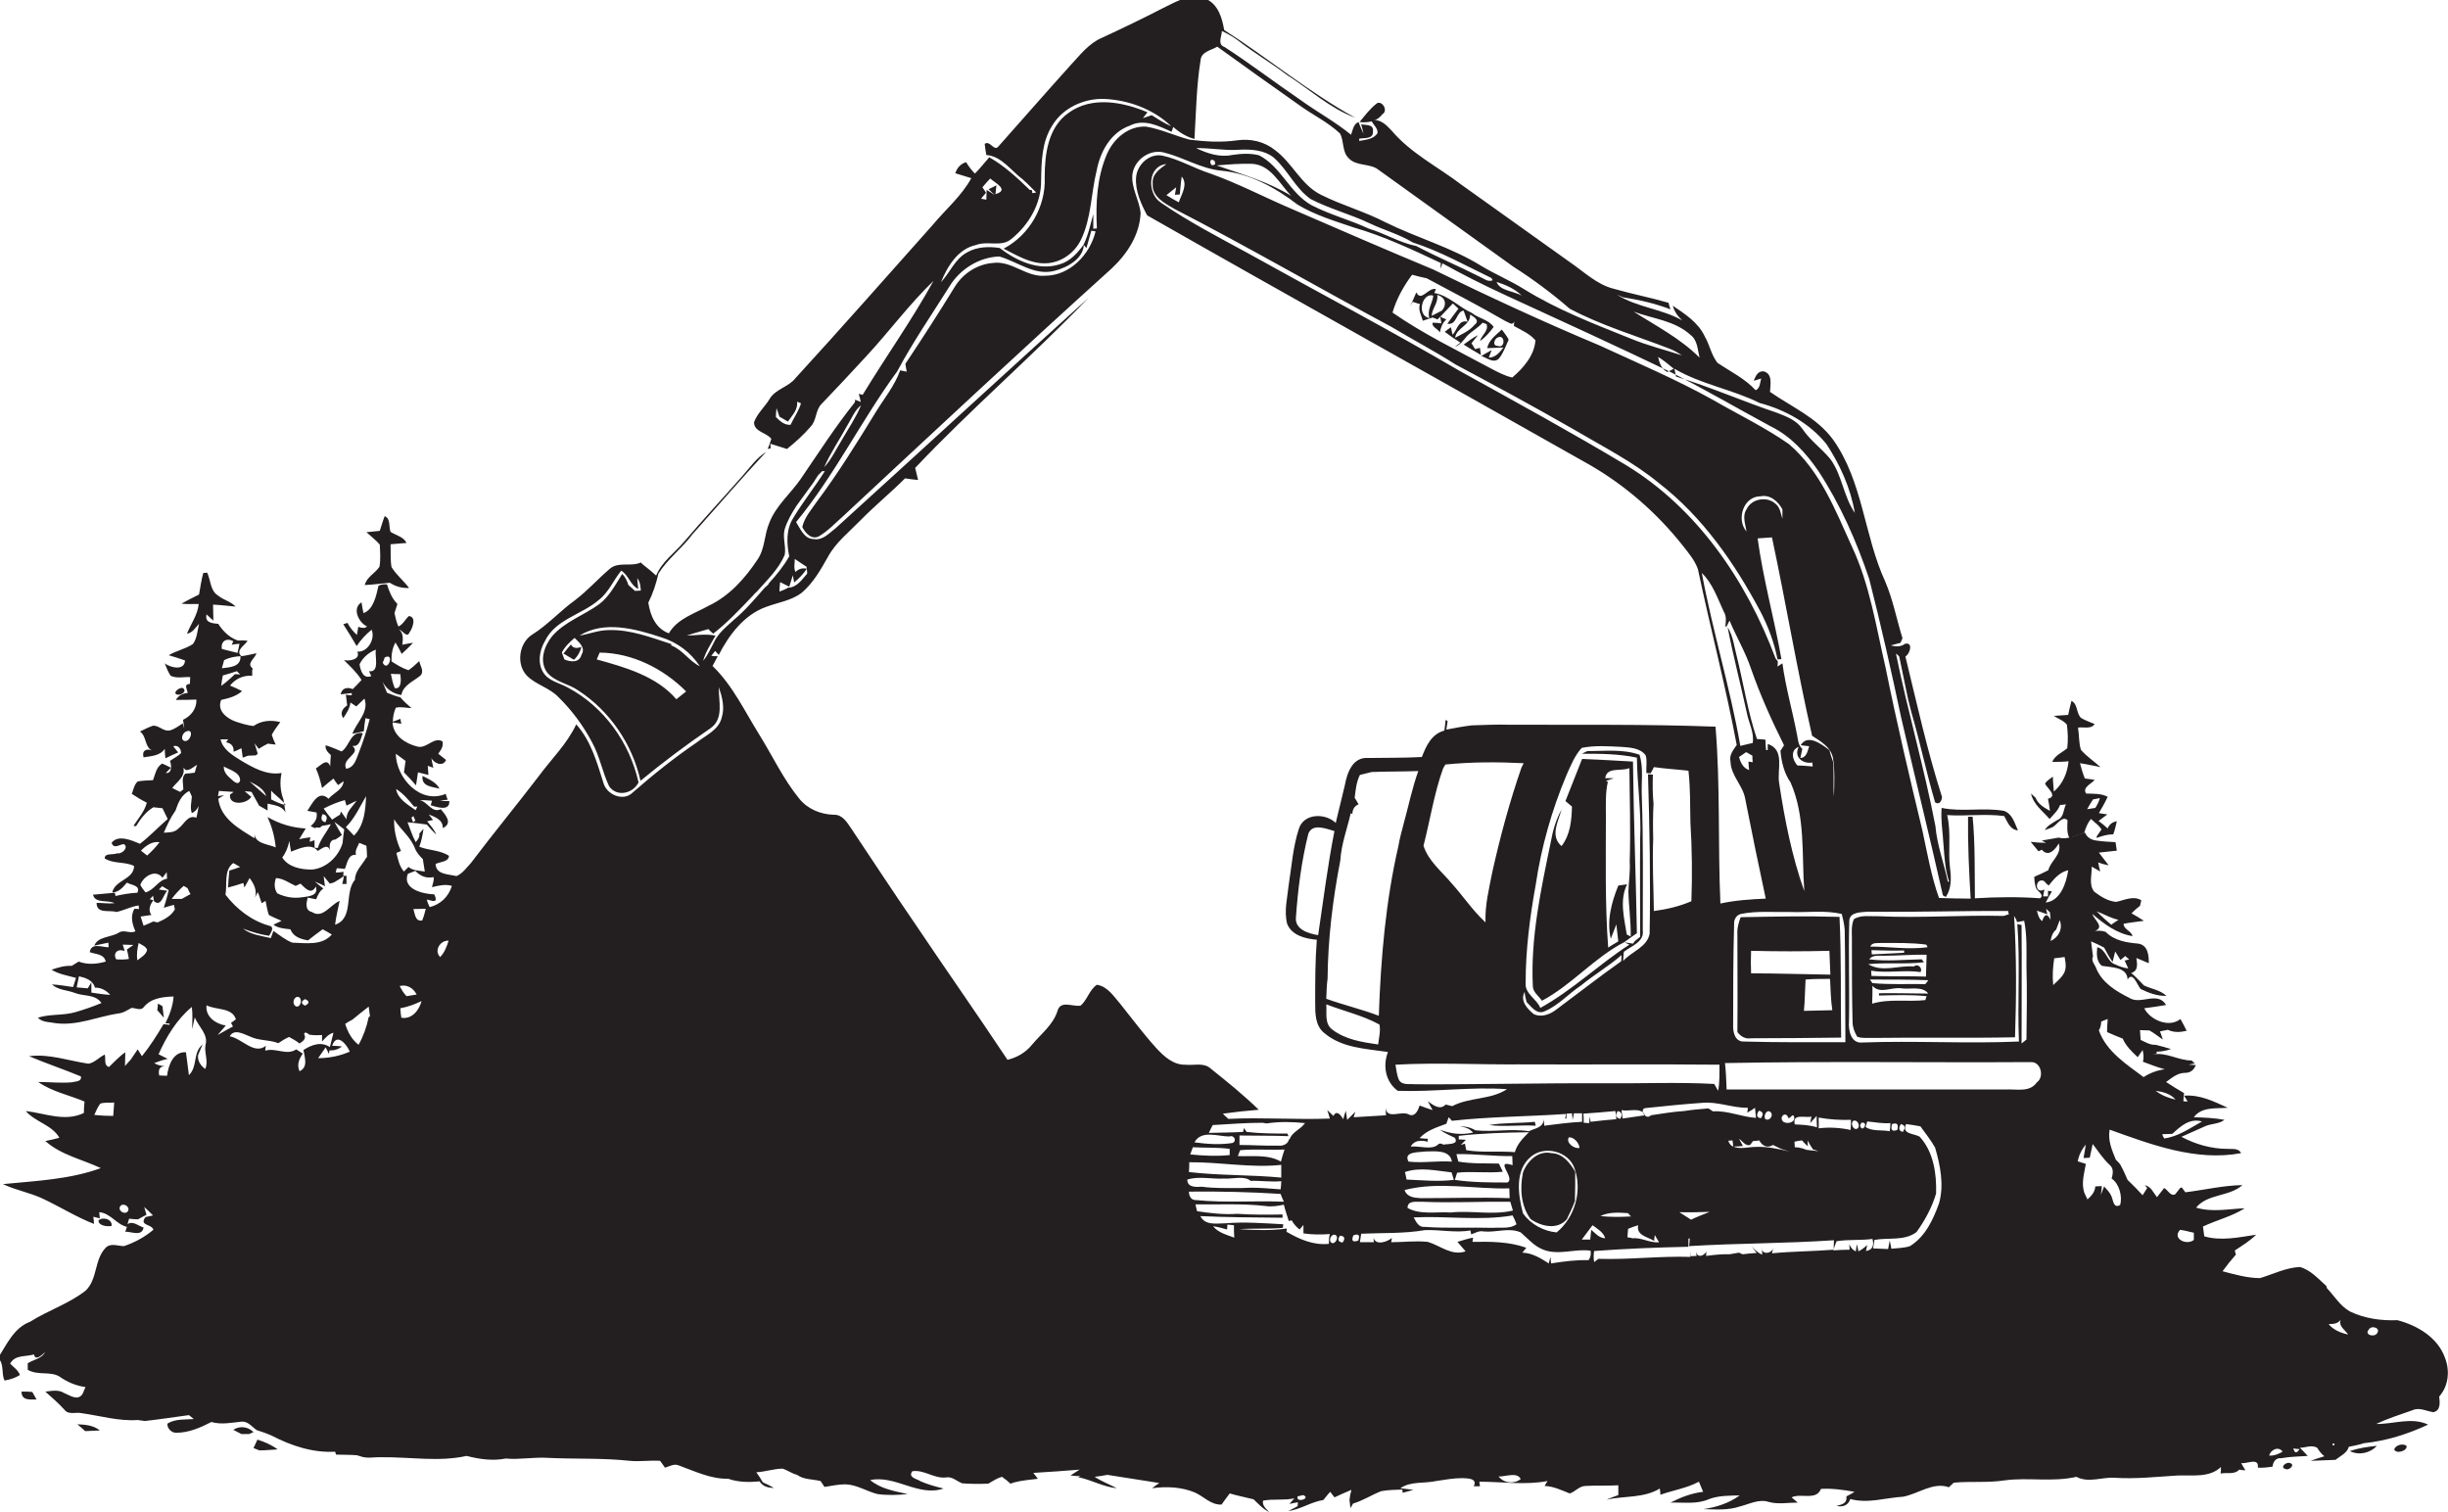 <?xml version="1.0" encoding="utf-8"?>
<!-- Generator: Adobe Illustrator 19.2.0, SVG Export Plug-In . SVG Version: 6.00 Build 0)  -->
<svg version="1.1" id="Layer_1" xmlns="http://www.w3.org/2000/svg" xmlns:xlink="http://www.w3.org/1999/xlink" x="0px" y="0px"
	 viewBox="0 0 750.3 463.4" enable-background="new 0 0 750.3 463.4" xml:space="preserve">
<g>
	<path fill="#231F20" d="M749.4,416.2c-2.2-6.3-8.5-10-14.6-11.6c-5,0.2-10.1-0.5-14.6-2.7c-3-1.7-4.7-4.7-7-7.1l-0.2-0.7
		c-2.5-2.2-4.8-4.9-8.1-5.8c-4.3,0.2-8.2,2.2-12.2,3.4c-3.9,0-7.7-1.1-11.5-2.1c1.3-1.8,2.6-3.4,4.1-5.1c-0.1-0.3-0.3-0.9-0.3-1.3
		c2.3-1.5,4.6-2.9,6.5-4.8c-5.3,0.8-10.7,2-15.9,0.5c-0.1-0.8-0.3-2.3-0.4-3c4.2-2,8.9-3.1,12.8-5.6c-5,0.2-10,1.3-14.9-0.2
		c3.5-4.3,10.2-3.3,14.2-6.9c-5.9,0.1-11.7,1.5-17.5,2.2c-0.3-0.4-0.8-1.1-1.1-1.5l-0.5,0.2c-0.4,0.5-1.1,1.4-1.5,1.9
		c-1.4,0.8-2.3-1.4-3.4-1.9c-0.7,0.9-1.5,1.9-2.2,2.8c-0.3-0.4-0.9-1.3-1.2-1.7c-0.6-1-1.4-1.7-2.5-2l0.7,0.9
		c-0.3,0.5-1.1,1.7-1.4,2.2c-1.5-1.6-3-3.2-4.6-4.7c-0.7-1.6-1.4-3.2-2.3-4.8c-0.3-0.4-1-1.1-1.3-1.4c-1.2-2.9-2.5-5.9-1.9-9.2
		c12.8,4.6,26.5,9.8,40.3,7.2c-0.8-1.6-2.7-1.2-4.1-1.3c-5,0-9.9-1.4-14.2-3.7c2.5-1.1,4.9-2.2,7.4-3.3c1.9-0.8,4.1-0.6,5.8-1.9
		c-3.1-0.6-6.3-0.7-9.4-0.8c2.4-3.3,6.9-2.6,10.4-2.9c-4.2-1.9-8.5-4.1-13.4-3.7c0.3,0.4,0.8,1.3,1.1,1.8c-0.3,0-0.9-0.1-1.3-0.1
		c0-0.6,0.1-1.9,0.2-2.5c-1.9-1.1-3.7-2.2-5.5-3.4c1.8-1.3,3.5-2.8,5.8-2.8c1.6,0,2.7-0.8,3.3-2.4c-0.5,0-1.7-0.1-2.2-0.1l1.9-0.4
		l-1-0.9c-4.2,0-7.8-2.7-12-1.8l1.3-0.3l0-0.6c1.5,0,3-0.3,4.4-0.8c-1.5-0.5-3.1-0.9-4.7-1.3c-1.7,0.1-3.1-0.8-4.6-1.5
		c0-0.8-0.2-2.3-0.2-3c0.7,0,2.2,0.1,2.9,0.1c1.4,0.8,2.7,1.8,4.1,2.8c-0.2-0.6-0.6-1.9-0.9-2.5c0.8-0.2,1.6-0.3,2.4-0.5
		c1.3,0.6,2.7,0.8,4.2,0.6l1.6-0.3c-0.6-1.2-1.2-2.4-1.9-3.6c-3.5,2.8-9.3,0.3-11.1-3.3c2.2-0.3,4.5-0.6,6.7-1
		c-2.6-4.4-7.8,0.1-11.3-2.2c-4-2-8.3-4.6-10.1-9c-0.4-1.2-1.7-2.3-1-3.7c-0.2-1.5-0.4-3.1-0.6-4.6c1.4,0.6,2.7,1.2,4,1.9
		c0.8,1.5,1.6,3,2.6,4.4c0.2-0.8,0.6-2.4,0.8-3.2c0.5,0.8,1.1,1.7,1.6,2.6c0.4-0.3,1.1-0.9,1.5-1.2c0.3,0.3,0.9,0.8,1.2,1l-1.4,0.4
		l1.1,2.4c-1.4-0.2-2.7-0.6-3.9-1.2c-2.7-0.8-2.7-4.6-5.6-5.3c-0.2,2-0.3,4.3,1.4,5.7c2.9,0.5,7.8,0.3,7.9,4.2c1.6-2.7,3,1.8,4,2.9
		c2.5,1.2,5.1,2.2,7.9,2.1c-1.9-1.8-4.6-2.1-6.9-3.2c-1.3-1.3-2.5-2.7-3.9-3.8c2.3-0.7,1.8-2.8,1.6-4.6c1.3,0.5,2.5,1.1,3.8,1.6
		c0-2.4-0.2-5.4-3.1-6c-3.6-0.3-7.5-0.9-10.1-3.6c-1.1-0.4-2.2-0.4-3.3-0.3c3.1-1.2-0.3-3.4-0.8-5.2c3.6,3.1,7.5,6,12.3,6.8
		c-0.3-1.6-2.8-2.1-2.7-3.8c2.1-0.4,4.2-0.6,6.2-0.9c-1.2-0.8-2.6-1.6-3.8-2.3c0.8-0.8,1.7-1.6,2.6-2.3c0.1-0.4,0.3-1.3,0.4-1.7
		c-2.5-1.5-5.2,0-7.7,0.5c-2.5-0.2-4.7-1.6-6.7-3.1c-1.8-2.2-0.7-5.1-0.8-7.7c0.7,0.4,2,1.1,2.6,1.5c-0.2-0.7-0.5-2.1-0.6-2.8
		c1,0.4,2.1,0.7,3.2,0.9c-1-1.3-2-2.6-3-3.9c1.8-0.2,3.7-0.4,5.5-0.6c-0.1-0.7-0.3-2-0.4-2.6c-2-0.1-3.9-0.2-5.9-0.5
		c-1.6-0.2-2.9-1-3.5-2.5c-2.6,0.7-5.2,2.4-8,1.6c-1.7,0.3-3.4,0.6-5.2,0.9l1.3,0.7c-1.6,0-3.2-0.1-4.7-0.3c0.8,1,1.6,1.9,2.4,2.9
		c0.3-0.1,0.8-0.4,1-0.5c2,2.4,4.1,0,5.2-1.9c1.1,3.3-2.5,5.3-3.2,8.2c-1.4,0.7-2.8,1.4-4.3,2c0,1.2,0.2,2.3,0.5,3.4
		c0.4,1.1,2.7,2,1.3,3.2c-6.7-0.5-13.3-0.4-20,0c-0.1-8.3,0.1-16.7-0.7-25h-1.4c-0.1,8.4,0.3,16.8,0.8,25.1c-3.2,0-6.4-0.1-9.7-0.2
		c-2.4-6.7-3.6-13.8-5.1-20.7c-4-16.6-7.9-33.2-11.3-50c-2.9-12.5-4.8-25.3-10.3-37c-5.1-11.2-9.7-23.2-19.3-31.4
		c-7.3-5.1-15.4-9-23.2-13.5c-11.3-6.3-23.3-11.4-35-16.8c-17.2-7.2-34-15-50.8-23.2c-14.4-6-28.7-12.2-43-18.4
		c-8.5-3.6-16.6-7.9-25.3-11c-5-1.6-9.6-4.4-14.7-5.5c-4.1-0.8-7.8,2.8-8.1,6.7c-0.3,4.1,1.5,8,3.4,11.6
		c45.1,25.7,90.5,50.9,135.7,76.5c10.9,6.3,20.5,14.7,28.3,24.5c1.8,2.3,3.8,4.6,4.8,7.4c3.8,18,8.5,35.8,11.9,53.9
		c-1,1.5-2.4,3.1-1.9,5.1c0.1,4.3,3.8,7.3,4.5,11.4c2,10.2,4.1,20.4,6.3,30.6c-4.6,0.2-9.3,0.5-13.9,1.5c-0.8-18,0-36.2-1.5-54.2
		c-21.2-0.8-42.5-0.5-63.7-0.6c-3.7-0.1-7.3,0.1-11,0.2c-2.6,0.3-5.2,0.8-7.8,1.3c0.1-0.9,0.3-1.7,0.4-2.6l-0.6-0.4
		c-0.1,1.1-0.3,2.2-0.4,3.3c-3.9,1-5.6,4.7-6.9,8.1c-5.5,0.3-10.9,0.2-16.4,0.3c-4.8-0.4-6.5,4.5-7.2,8.3c-0.9,3.9-1.9,7.7-2.8,11.6
		c-3.2-3.1-9.8-3-11.3,1.8c-1.8,5.5-2.2,11.4-3.1,17.1c-0.4,4-1.5,8-0.5,12c1.4,3.6,5.6,4.6,9.1,4.9c-0.5,6.4-0.5,12.8-0.5,19.3
		c0,3.3,0,7.1,2.8,9.3c5.4,4.6,12.8,4.8,19.5,5.8c-1.6,4.2-0.8,9.1,3,11.9c11.2,0.4,22.3-1.3,33.5-0.5c-5,3.3-11.5,2.4-16.8,5.2
		c-0.5-0.1-1.5-0.4-2-0.5c-1.8,1.9-3.9,0.1-5.5-1c0.4,0.7,1.1,2,1.5,2.7c-1.4-0.4-2.7-0.9-4-1.4c-0.4,1.4-1.4,3.6-3.2,2.8
		c-2.4-1.4-6.8,1.7-7.2-2.1c0,0.6,0.1,1.7,0.1,2.3c-3.3,0.2-6.6,0.4-9.9,0.6c0.1-0.4,0.4-1.3,0.5-1.7c-0.8,0.8-1.6,1.7-2.5,2.5
		c-0.1-0.7-0.3-2.1-0.4-2.8c-0.3,0.9-0.6,1.7-0.8,2.6c-0.7-1.2-2-3-3-1c-0.6-0.6-1.3-1.2-1.9-1.8c0.3,0.9,0.6,1.8,0.8,2.6
		c-10.4,0.4-20.7-0.4-31.1,0.1c-0.6-0.5-1.1-1-1.7-1.6c3.7-0.5,7.3-0.9,11-1.2c-4.6-4.5-9.7-8.6-14.7-12.6c-2.2-2-5.2-0.9-7.8-1.2
		c-3.7,0.1-6.6-2.6-8.9-5.1c-3.9-4.3-7.4-9-11-13.5c-2-2.3-3.9-5.4-7.2-5.9c-2.3,1.5-2.9,4.6-5,6.4c-2.5,0.4-6.2-1.8-7.1,1.7
		c-1.4,4.3-5.1,7-7.9,10.4c-1.9,2.3-4.5,3.8-7.4,4.5c-9.3-14-19-27.8-28.4-41.8c-6.6-9.6-13-19.4-19.5-29.1
		c-1.3-1.9-2.7-4.3-5.3-4.2c-4-0.1-8-1.7-10.6-4.9c-4.9-6-8.2-13.1-12.3-19.7c-4.5-7.2-8.1-15-14.3-21c0.4-0.8,1.2-2.3,1.6-3
		c-0.5,0-1.5,0-2-0.1c0.3-0.4,0.9-1.1,1.2-1.5c0.4,0.4,0.7,0.8,1.1,1.2c3.2-6.2,7.8-12.3,14.5-14.7c3.7-1.4,7.8-1.9,11-4.4
		c3.5-3,5.8-7.1,8-11c2.4-4.4,6.4-7.5,9.9-11.1c4.4-4.5,9.3-8.5,13.7-12.9c1.3,0.2,2.7,0.4,4,0.5c-0.3-1.2-0.6-2.4-0.9-3.7
		c17-18,35.9-34.2,53.1-52.1c-25.9,23.4-51.6,47.1-77.5,70.6c-2,1.5-3.9,3.8-6.7,3.3c-2.9,0-4.1-3.2-5.4-5.2
		c11.8-14.3,20-31.2,31-46.2c4.8-9,10.6-17.4,16-26c3.2-5.3,9.1-9,15.3-9.2c5.6,1.6,10.8,6,16.9,4.4c3.9-1,8.9-3.7,9-8.1
		c-1.9,2.6-4.2,5.2-7.4,6.1c-6.5,2.1-13.3-1.1-18.4-5c-3.3-0.5-6.9-0.4-9.9,1.3c-3.8,2-5.3,6.2-8.1,9.2c2-4.9,5.2-10.2,10.7-11.4
		c3.5-1.4,7.8,0.7,10.8-1.8c5.4-4.3,9.3-10.9,9.2-18c0.1-5.7,0.2-11.8,3.4-16.8c3.2-5.4,9.6-8.3,15.7-8.2c7.6,0.3,15.3,3.1,20.8,8.4
		c-2.1-0.9-4.1-2.2-6-3.4c-0.9,0.3-1.8,0.6-2.7,0.9c0.5-0.6,0.9-1.2,1.4-1.8c-7.6-3.2-17.1-5-24.2,0.2c-6.3,4.4-7.3,12.7-7.3,19.8
		c0.4,8.8-4.7,17.7-12.6,21.8c4,2,8.1,4.6,12.8,4.5c4.7-0.1,9-3.1,11-7.4c3.1-6.5,3-14,4.7-20.9c1.1-5.9,4.3-11.8,10.2-13.9
		c4.3-2.2,8.9,0.1,12.8,1.9c0.1-0.4,0.4-1.1,0.5-1.5c1.9,1.7,4,3,6.5,3.7c0.5-8.1,0.6-16.3,1.9-24.3c0.3-2.5,3.3-2.9,5.1-4
		c8.3,6,16.7,12,25.1,17.9c4.1,3,8.8,5.2,12.5,8.7c1.3,2.3,0.6,5.5,2.6,7.5c2.4,2.7,6.6,1.5,9.3,3.7c13.7,9.9,27.5,19.7,41.2,29.6
		c6.1,3.9,11.9,8.2,17.3,12.9c9.8,5.2,20.4,8.3,30.7,12.3c1.3,0.5,2.5,1.2,3.7,2c-5.2-1.7-10.5-3-15.6-5.1
		c-11.2-4.5-22.5-8.8-32.8-15.2c-4.2-2.6-8.7-4.5-12.9-7c-9.3-5.8-19.9-8.7-29.6-13.5c-6.4-3.3-13.3-5.2-19.7-8.4
		c-6.1-3-8.8-9.8-14.1-13.7c-3.2-2.6-7.5-3.6-11.6-3c-4.8,0.7-9.8,0.4-14.6-0.2c-4.5-1.2-8.7-3.2-13.3-4c-5.5-0.3-10.1,3.8-12.1,8.6
		c-3,7.1-3.4,15-3,22.6l-1.1,0.1c0-1.1,0-3.4,0-4.5c-0.9,3.2-1.5,6.4-3,9.4l0.9,1c0.5-1.8,1-3.5,1.5-5.3l1.3,0.2
		c-1.7,7.1-7.9,13.6-15.5,13.6c-5.8,0.5-10.3-4.8-16.1-3.9c-4.7,0.4-9,3.2-11.5,7.2c-4.9,8-10,15.9-15.2,23.7
		c0.1,0.6,0.3,1.8,0.4,2.4c-0.5-0.1-1.5-0.3-2-0.4c-1.7,4.8-5,8.7-7.6,13c-5.7,9.3-11.4,18.5-17.9,27.2c-1.7,2.5-3.8,4.8-4.5,7.8
		c0.9,1.9,3,4.1,5.2,2.8c2.7-1.6,4.8-3.9,7.1-5.9c27.4-25.5,54.7-51,82.5-76.1c4.8-4.5,8.6-10.3,8.9-17c-0.4-4.1-3-7.8-2.5-12
		c0.7-4.5,5.5-7.8,9.9-6.5c5.9,1.5,11.1,4.9,17.3,5.5c8.7,0.8,16.6,5.2,23.4,10.4c5.3,3.2,11.3,5,17.2,7c9.3,2.7,18,6.8,26.7,10.9
		c0,0.4-0.1,1.3-0.1,1.7c0.2-0.4,0.5-1.2,0.6-1.6c6.3,3.5,12.7,6.7,19.2,9.7c17,7.8,34,15.6,50.9,23.7c10.3,5.2,20.4,11.1,30.6,16.6
		c6.1,3,10.7,8.1,14.5,13.6c6.7,10.2,11.7,21.5,15.6,33.1c3.6,14.1,6.8,28.3,9.8,42.5c4.2,18.2,8.7,36.3,12.8,54.5l0.9,0.5
		c1.7-2.5,1.7-5.8,1.3-8.7c-0.7-5.4,0.4-11-0.9-16.4c5.8,0.4,11.7-0.5,17.5,0.3c1,1.8,1.7,4.1,4.2,4.4c-1-2.2-1.7-5.1-4.3-6
		c-6.3-1.1-12.8,0.4-19.1-0.9c-0.3,3.9,0.4,7.7,0.6,11.6c0.3,3.7,0.5,7.5,1.7,11H597c-1.2-5.7-3.3-11.2-3.8-17
		c-3.4-17.8-8.5-35.2-12.1-52.9c0.3,0.2,0.8,0.6,1,0.9c0.9,4.3,1.8,8.7,2.7,13c0.3,1.3,0.7,2.7,1,4c2.7,9.2,4.6,18.5,7.3,27.7
		c1.3,0.9,2.1-0.5,2.1-1.7c-4.5-14.1-7.7-28.6-11.2-43c1.5-0.9,2.4-4.5-0.1-3.9c-1.3,1-2.9,0.9-4.4,0.5c0.8-0.2,2.3-0.6,3-0.8
		c0.2-0.4,0.4-1,0.6-1.4c-1.8-5.8-2.9-11.8-5.3-17.4c-6.5-14.1-6.8-30.6-16-43.5c-4.9-6.7-12.7-10-19.3-14.6c0.1-2.2,0.9-5.6-2-6.3
		c-1.8-0.1-2.4,1.5-3,2.9c0.6-0.2,1.8-0.5,2.3-0.7c-0.4,1.3-0.3,3-1.7,3.6c-3.3-3.6-7.7-5.7-11.7-8.4c-1.9-2.4-2.4-5.5-3.9-8.1
		c-2-4.3-6.1-6.9-9.8-9.4c0.5,1.8,1.5,3.2,2.9,4.5c-6.3-3.6-14-4-20-7.9c0.5,0.2,1.3,0.6,1.8,0.8c5,0.8,9.9,1.9,14.6,3.7
		c-0.2-0.5-0.5-1.5-0.6-2c-5.5-1.6-11.2-2.7-16.8-4.3c-5.2-1.3-9.1-5.2-13.5-8.2c-11.1-7.9-22.1-15.8-33.2-23.7
		c-7.2-5.5-15.5-9.6-21.4-16.6c-1.6-1.7-3.5-3.7-6.2-3.1c0.5,1.3,2.1,2.4,1.9,3.9c-1.2,1.9-3.6,2-5.6,2.4v-0.7
		c1.7-0.3,4.4,0.2,4.2-2.3c0.3-2.2-2.3-1.8-3.6-2.1c0.3,1,0.5,1.9,0.7,2.9c-0.5-1.2-1.1-2.4-1.5-3.6c-1.6,0.6-1.8,2.5-2.3,3.9
		c-4.9-4-10.6-7.1-15.7-10.8c-7.8-5.3-15.2-11-23.1-16.1c-2.3-0.8-0.8-3.3-0.8-4.9c1.7,0.8,3.3,1.7,4.8,2.8
		c4.9,3.8,10.3,7,15.2,10.7c6.9,4.4,13.1,10.2,20.9,13.1c-14.2-7.8-26.6-18.2-40.2-26.9c-0.6-3.6-1.8-7.8-5.5-9.5
		c-4.3-1.9-8.7,0.5-12.5,2.4c-6.4,3.3-13,6.5-19.5,9.5c-4,1.7-6.7,5.3-9.6,8.4c-7.5,8.3-14.8,16.7-22.2,25c-1.3,1.4-2.5-2.1-4.1-0.9
		c0.1,0.8,0.3,2.5,0.5,3.4c4.8,0.4,7.6,4.9,11.2,7.5c0.3,0.3,0.8,0.8,1.1,1c1,1,2,2,3,3l-1.2,0.2l-0.1-0.9l-0.7-0.1
		c-3.8-3.7-7.8-7.4-12.4-10c-1.5,1.7-2.8,3.4-4.4,5c-1-1-1.9-2.2-2.7-3.5c-1.7,0.5-2.8,1.8-3.3,3.4c1.6,0.5,3.3,1,4.9,1.5
		c-3,5.5-7.9,9.6-11.8,14.3c-14,15.7-27.9,31.5-42.1,47c-2.2,2.8-6.2,3.3-8,6.5c-1.5,2.4-3.7,4.3-4.7,7c0,3,3.8,3.1,5.3,5.1
		c-0.3,1-0.7,2.1-1.1,3.1l0.9-0.2l-0.1-1.4c1.7,0.5,3.4,1.1,5.1,1.6c2.6-2.1,5.1-4.3,7.3-6.9c1.8-1.9,1.4-4.9,3.2-6.8
		c4.6-4.8,9.1-9.6,13.6-14.5c7.1-7.6,13.3-16.1,20.8-23.3c-6.6,12-14.6,23.2-21.7,34.9l-1.2-0.3c0.2,0.6,0.5,1.9,0.6,2.5l-1.7-0.7
		l-0.1,0.8c-6,7.5-11.2,15.6-16.6,23.5c-3.1,4.5-7.6,8.2-9.6,13.4c-1.6,3.7-1.3,8-3.7,11.4c-3.8,5.7-8.6,11.1-15,14.1
		c-4.3,2.4-9.5,3.9-12.1,8.4c-4.1-1.5-5.7-5.5-6.3-9.4c1.4-2.8,2.4-5.8,3.1-8.9c2.8-4.5,7.2-7.7,10.4-12c7.5-8.4,14.9-17,22.6-25.3
		c-2.9,1.8-4.9,4.7-7.1,7.2c-6,6.8-12.2,13.5-18.1,20.4c-2.9,3.4-6.8,6.1-8.5,10.3c-1.2-1.1-2.4-2.1-3.7-3.1c-0.3-0.2-0.8-0.7-1-0.9
		c-3.1,1.4-6.9-0.4-9.6,2c-3.6,3.1-6.7,6.6-10.5,9.5c-4.6,3.3-8.4,7.6-13.2,10.6c-4.1,2.6-5,9.2-1.5,12.7c2.8,2.7,6.8,3.6,9.5,6.4
		c4.1,4,7.6,8.7,10.3,13.8c2.4,4.3,3.2,9.2,5.3,13.6c2.4,3.4,7.3,2.2,9-1.2c-2.7-12.2-10.6-23.2-21.7-29.1c-2.6-1.4-5.9-2-7.5-4.6
		c-1.8-2.9-1.2-6.7,0.5-9.6c3.2-6.7,11.3-8.1,16.5-12.6c3.1-2.4,4.5-6.1,6.9-9c2.3,1.4,2.8,4.5,5.2,5.6c-0.1-0.8-0.2-2.5-0.3-3.3
		c0.9,1.1,1,2.5,1.1,3.8c-0.5,0-1.4,0.1-1.8,0.1c-0.6-0.6-1.3-1.2-2-1.8c-0.4-1.3-1-2.5-1.9-3.4c-2.1,3.3-3.9,6.9-7.1,9.3
		c-4.7,3.4-10.5,5.3-14.4,9.8c-2.4,3-4,7.5-1.6,11c2.4,3,6.6,3.5,9.6,5.6c9.6,6.2,16.6,16.4,19.1,27.7c6.9-5.7,14-11,21.3-16
		c4.4-2.9,2.6-8.4,2.7-12.7c1,2.9,1.9,6.2,0.9,9.3c-0.9,3.8-4.8,5.4-7.6,7.6c-6.9,4.7-13.4,9.9-19.7,15.4c-2.9,2.9-8.1,0.6-9-3.1
		c-2-6.3-3.8-12.8-8.3-17.8c-2.8,6-7.6,10.6-11.5,15.9c-6.8,8.9-13.9,17.5-20.7,26.5c-1.4,1.5-2.6,3.3-4.5,4.1
		c-2.4-0.6-6.3-0.4-6.4-3.7c1.3-0.7,4-0.6,4.1-2.5c-2.7-1.8-6.1-1.6-9.1-2.8c0.7-1.8,1-3.6,1.3-5.5c-0.3,0.4-1,1.1-1.3,1.5
		c0.2,1-0.4,1.8-1.1,2.6c-1-1.9-1.7-4-2.5-6.1c2,0.2,3.9,0.4,5.9,0.7c0.9,1.1,1.9,2.1,2.9,3.1c-0.6-1.6-1.8-2.8-2.8-4.1
		c0.4-0.1,1.3-0.3,1.8-0.4c-0.3-0.4-1-1.3-1.3-1.7c1.9,0.8,4.4,1.6,4.3,4.2c3.2-1.5,0.8-4.1-0.6-5.8c-2.8,1.3-4-2.3-6.5-2.8
		c1.3,0,2.5,0.1,3.8,0.2c-0.1,0.3-0.3,1-0.4,1.4c1.8,0.5,5.9,2,5.7-1.3c-0.7,0-2.1,0-2.9-0.1c0.6-0.1,1.8-0.3,2.4-0.3
		c-0.2-0.5-0.5-1.4-0.6-1.8c-7.8,3.3-15.2-4.9-15.3-12.3c1,0.7,2,1.5,3,2.2c-0.2,1.2-0.3,2.3-0.5,3.5c1.3,1.3,2.5,2.6,3.7,4
		c0.2-1.3,0.4-2.7,0.6-4c0.8,0.2,2.4,0.6,3.2,0.8c0-0.7-0.2-2.1-0.2-2.8l1.7,0.6c-0.2-0.8-0.5-2.3-0.6-3c0.8,1.7,3.6,2.8,4.5,0.6
		c-0.6-0.5-1.8-1.4-2.4-1.9c0.8-1.1,1.7-2.3,1.3-3.8c-2.7-1.5-4.9,2.4-7.7,1.6c-3.6-0.9-7.4-3.3-7.6-7.4c0.7,0.1,2,0.3,2.7,0.4
		c-0.1-0.4-0.2-1.1-0.3-1.5c-0.6,0.2-1.7,0.7-2.3,0.9c0-1.5,0.3-2.9,0.9-4.3c1.6-0.4,3.2,0.1,4.8,0.1c-1.2-1-2.4-2.1-3.4-3.3
		c-1.4-0.3-2.8-0.9-4.1-1.4c-0.5-1.1-0.9-2.3-1.4-3.4c1.2,2.3,3.2,3.7,5.8,4.1c0.6-3.1,3.8-4.2,5.9-6c1.2-1.4-0.2-3-0.4-4.4
		c-1.1,1-2.1,2-3.3,2.8c-1.9-0.6-3.5-1.6-5.2-2.7c-0.1-2,0.2-4,1.2-5.8c0.7,1.1,1.3,2.3,1.9,3.5c1.2-1.1,2.4-2.2,3.5-3.4
		c-0.8,0.1-2.5,0.4-3.3,0.6c0.2-1.7,0.4-3.5-1-4.7c1,0.3,2.5,2.8,3.2,0.9c1-1.3,2.2-4.8-0.2-5c-1.1,1-1.8,2.6-3.2,3.2
		c-0.6-1.3-0.9-2.7-1.2-4.1c0.3-0.9,0.6-1.9,0.9-2.8c-1.7-1.7-2.5-3.8-3.2-6c-0.9-0.1-1.8,0-2.6,0.4c-0.7,3-1.5,7.3-4.6,8.4
		c-0.2-0.8-0.5-2.5-0.6-3.3c-3,1.8-0.9,6.2,1.7,7.4c-0.8,0.7-1.8,0.4-2.7,0.1l-0.4,2.5c-1.2-1.1-2.2-2.3-2.9-3.7
		c-0.3,0.1-0.9,0.3-1.3,0.4c1.4,2.2,2.8,4.4,4.1,6.7c1.3-1.9,2.8-3.6,4.6-5c1.2,2.9-1.3,7-4.4,6.7c1.1,2.4-2.4,3-4.1,2.6
		c1.9,1.9,3.9,3.7,5.4,6.1c-0.9,1-1.8,1.9-2.7,2.8c-1.6-0.7-3.3-0.4-3.7,1.6c0.8-0.1,2.6-0.3,3.4-0.4l0,0.7c-0.4,0-1.3-0.1-1.8-0.2
		c0.1,0.8,0.3,2.5,0.4,3.3c-1.4,0.9-2.3,2.3-1.2,3.9c1-1.5,2-3,2.2-4.8c0.6,0.4,1.2,0.8,1.8,1.2c0.8-0.8,1.7-1.6,2.5-2.4
		c1.5,4.2-2.5,7.3-3.7,10.8c0.9-0.2,2.6-0.6,3.5-0.8c0.1-1.3,0.3-2.7,0.5-4c0.3,0.1,1,0.2,1.3,0.3c-0.9,3.5-2,6.9-3.3,10.2
		c-0.8,1.9-1.3,4.6-3.9,5c-1.6-3.2,4.8-4.6,1.9-7c2.4,0.3,2.5-2.4,3.2-3.9c-3.8-0.7-4,3.9-6.5,5.6c-1.6-0.7-3.3-1.4-4.9-1.9
		c-0.2,1.3,0.7,2.2,1.6,3c-0.1,1.2-0.2,2.3-0.2,3.5c-0.9-2.8-2.9-0.3-4.4,0.6c0.9,1.9,1.4,3.9,1.9,6c1.1-1,2.3-1.9,3.5-2.9
		c0.3,0.5,1,1.5,1.4,2c0.6-0.4,1.2-0.8,1.7-1.2c-0.1,2.6-3.1,3.6-4.6,5.4c-3.1-2.9-5,1.5-6.5,3.7c0.7,0.1,2.1,0.4,2.8,0.5
		c0.4,1.8-0.5,3.1-1.8,4.2c0.3,0.2,1,0.4,1.3,0.6l0.5-0.2h0.5l0.4,0.1c0.2-0.1,0.6-0.4,0.8-0.6c0.7-0.1,2-0.3,2.7-0.5
		c-1.3,2.5-3.2,4.6-4,7.3l-1-0.1c0-0.6,0-1.7,0-2.3l-1.5,0.5l0.2-1.4c-0.9,0.1-2.6,0.4-3.4,0.6c0.7-1.1,1.3-2.2,2-3.3
		c-4.1-0.2-8.1-1.4-11.7-3.5c1.3,2.9,2.2,6,2.5,9.3c-2.2-1-6.5-1.1-6.5-4.3c0,0.4,0,1.1,0,1.5c-4.7-2.9-10.4-6-11.1-12.1
		c0.4-0.3,1.3-0.8,1.8-1.1l-1.9,0.3l0.3-1.6c1.5,0.1,3,0.2,4.4,0.3l0,0.1l-1,0.7c-0.5,3.5,5.2,3,6.5,0.7c-0.5-0.4-1.5-1.3-2-1.7
		c0.5,0,1.6,0.1,2.1,0.2c0.8,1.4,1.5,2.8,2.3,4.2c0.9,0.5,1.7,1,2.6,1.5c0-0.5,0-1.6,0-2.1c2.1,0.5,4.4,0.6,5.5,2.7
		c-0.2-1.3-0.4-2.6-0.6-3.9c-1-2.6-1.2-5.5-0.6-8.2c-4.5,0.8-8.7-1.6-12.4-3.8c-2.6-1.6-5.6-3.4-6.3-6.5c0.6,0,1.7,0,2.3,0l-0.6,0.9
		c1.7,0.3,2.4,1.3,2.3,2.9c0.8-0.3,1.6-0.7,2.4-1.1c0.1,0.7,0.3,2.2,0.4,2.9l1.6-0.6c0.6,0,1.8-0.1,2.4-0.1l0.6-0.5
		c-0.3-1.1-0.7-2.2-1-3.2c0.3,0.4,1,1.3,1.3,1.7c0.9-0.6,1.8-1.1,2.8-1.6l0.7,0.1l1.7,0.2c-0.5-1-0.9-2-1.2-3
		c0.7-1.4,1.7-2.6,2.6-3.9c-2.8-0.7-5.8-0.5-8.2,1.2c-1.9-0.2-3.8-0.8-5.6-1.4c-2.7-1-5.7-3.4-4.3-6.6c2.3-0.5,4.6-1.1,6.4-2.7
		c-1.2-0.6-2.5-1.2-3.7-1.7c1.7-2.1,4.1-3.2,6.8-3c0-0.5,0-1.4,0-1.8l0.2-0.3c-0.2-0.2-0.4-0.5-0.6-0.7c-0.9-1.3,1.4-2.8,1.7-4.1
		c-1.5,0.3-3,0.7-4.6,0.9c-2-1.7,1-3.3,1.9-4.7c-1-0.2-2-0.1-3-0.1c-2.6-0.9-4.6-2.9-6-5.1c-1.8-0.2-4.2-0.3-3.6-2.9
		c0.7,0.6,1.4,1.3,2.1,1.9c0-1.2-0.1-3.7-0.1-4.9c2.3,0.1,4.6,0.4,6.9,0.6c-1.5-1.6-3.7-2-5.4-3.4c-2.4-1.5-2.2-4.7-3.3-7
		c-0.3,0-0.9,0.1-1.2,0.1c-0.6,2.2-0.9,4.4-1.3,6.6c-1.8,0.9-3.6,1.8-5.4,2.8c1.8,0.2,3.5,0.1,5.3,0.1c-0.3,3.3-2.4,6.1-3.6,9.1
		c1.7-0.2,2.6-1.9,3.7-3c-0.5,2.1-0.6,4.5-1.9,6.2c-2.3,1.5-5,2-7.4,3.4c1.7,0.5,3.3,1,5,1.6c-0.1,3.3-4.5,2.2-6.2,0.9
		c0.5,1.3,1,2.6,1.8,3.8c1.9,0.9,4,0.3,6,0.4c0,0.5-0.1,1.6-0.1,2.1c-2.1,0.1-0.7,1.7-0.7,2.8c-1.6,0.1-2.8,0.8-3.6,2.1
		c2.1,0,4.2,0,6.3-0.1c0.1,2.8-1.6,5-4.1,6.2c0.1,0.7,0.3,2,0.4,2.7c-0.1-0.4-0.4-1.2-0.5-1.6c-1.3,0.8-2.6,1.9-4.2,2.2
		c-1.8,0.2-3.1-1.6-4.9-1.5c-1.4,0.5-2.7,1.1-4,1.8c2.1,1.4,1.4,4.9,3.8,5.8c-1.8-0.7-3.3,0-2.7,2.1c2.3-0.4,5-0.4,6.5-2.6
		c0,0.7,0.1,2.2,0.2,2.9c1-0.5,2.9-1.4,3.9-1.8c-0.5-0.6-1-1.3-1.5-1.9c1.5-0.5,2.4,0.8,2.4,2.1c-1,1-2.3,1.6-3.4,2.4
		c0.5,1.3,0.7,3.9-1.3,3.7l1.6-1.6c-0.9-0.5-1.8-0.9-2.7-1.3c-1.8,1.1-2.1,3.2-2.8,5.1c-1.6,0.1-3.2,0.1-4.7,0.4
		c-1.1,1-1.3,2.5-1.8,3.8c1.5,1,3,1.9,4.6,2.7c-0.7,2.7-2.6,4.8-4.1,7.1l0.8,0.1c1.4-2.3,3-4.4,5.3-5.8c0.7,0.1,2.1,0.2,2.8,0.3
		c0.5,1.1,1.1,2.2,1.6,3.3c-2.9,2.5-5.5,5.3-8.5,7.6c-2.6-1.1-6.7-2.9-8.7-0.3c0.7,2.1,2.5,0.4,3.8,0.4c1.6,1.1-0.8,3.2-2.1,2.8
		c-1.1,0.6-3.9-0.2-3.8,1.6c2.7,1.7,6.2,0.9,9,2.3c-0.1,4.2-5.8,4.2-6.7,8.1c2,0,3.3-1.6,4.5-3c1.3,0.8,4.3,0.8,3.2,3.1
		c-2.3,0.1-4.5,0.5-6.7,1l-0.2-1c-2.2,0.2-4.4,0.4-6.7,0.6c0.7,2.8,4.5,1.5,6.6,2.6c-1.8,0.2-3.7-0.1-5.5-0.1c0,3.5,3.9,2.1,6.1,2.8
		c2.3-0.5,4.5-1.7,6.8-2c0,0.3,0.1,0.8,0.1,1.1c-0.3,0-1-0.1-1.4-0.1c-1.3,2.2-0.7,4.7,0.3,6.9c-1.6,0.9-3.6-0.7-5.2,0.5
		c-2.4,1.4-6.3,1.1-7.4,3.9c1.1-0.2,3.2-0.7,4.3-0.9l0.1,1.4c-1.9,0.1-5.3-1.6-5.8,1.5c1.8,0.7,4.4,0.5,4.9,2.9
		c-2.8,0.8-5.6,1-8.3,0c-0.5,0.3-1.6,1-2.1,1.3c-2.2-0.1-4.2,0.5-6.2,1.2c2.3,1.4,5,1.8,7.5,2.5c-0.3,0.9-0.6,1.9-0.9,2.8
		c-2.2-0.3-4.3-0.7-6.5-0.8c2,1.8,4.7,1.7,7,2.6c2.7,1.1,6.3,0.3,8.2,3.1c-2.6,1.1-5.3,2-8,2.8c-3.8,1.1-7.8,0.5-11.5,1.7
		c1.4,1.5,3.7,1.3,5.6,1.7c6.5,0.8,12.6-2,19-3c1.5-0.1,2.8-1,4.1-1.7c1.3,0,2.9,1,3.8-0.3c2.2-2.7,5.8-3.1,9.1-3.2
		c-0.2,2.9-1.2,5.6-2.5,8.2l1.3,0.1l-0.1,0.4c-0.4-0.1-1.3-0.2-1.8-0.2c-2,3.4-4.1,6.7-6.6,9.8c-0.3-0.5-1-1.6-1.3-2.1
		c-0.7,1-1.4,2.1-2.1,3.1c-0.6,0.7-1.2,1.3-1.8,2c0-1,0.1-3.2,0.1-4.2c-1.9,1.3-3.4,3-5,4.5c-1.7-0.5-0.9-2.5-1.3-3.8
		c-1.7,0.8-3.1,2.5-5,2.8c-6.1-0.9-12-3.1-18.2-2.3c5.2,2.2,10.6,4,15.9,6.2c0.3,1.7-1.8,1.5-2.8,1.8c-3.4,0.3-6.9-0.1-10.3-0.1
		c4.3,3,9.5,4,14.2,6c-0.1,1.2-0.2,2.3-0.2,3.5c-5.8,2.8-11.9,0.1-17.8-0.6c2.9,3.4,8,4.2,10.3,8.2c-1.4,0.4-2.9,0.7-4.3,1
		c4.8,4.3,11.3,5.6,17,8.3c-9.6,3.5-19.9,3.9-30,4.9c4,1.9,8.3,2.6,12.3,4.5c5.3,2.5,10.2,5.6,15.6,7.7c0-0.5-0.1-1.6-0.2-2.2
		c0.5,0.1,1.5,0.4,2,0.5l-0.2-1.9c3.5,0.3,5.3,3.8,8.5,4.5l-0.5,1.5c1.8-0.1,5.1,1.6,5.6-1.3c-1.5-0.4-3.3-2.2-4.9-1
		c0.1-0.4,0.3-1.3,0.5-1.7c0.7,0.1,2,0.2,2.7,0.2c0.8-0.5,1.7-0.9,2.6-1.4c-0.2-0.6-0.5-1.8-0.7-2.4c0.9,0.8,1.8,1.7,2.7,2.6
		c-0.6,0.1-1.7,0.4-2.3,0.5c-2.1,2.7,2,2.1,2.4,3.9c-2.6,2.2-5.7,3.9-9,5c-1.9,0-4.2-1.1-5.7,0.6c-3.4,3.6-2.4,9.5-6,13
		c-5.2,4.1-11.6,6.1-17.1,9.6c-4.9,1.8-7.2,7-9.8,11.1c2,1.8,0.9,4.7,2,6.9c1.7-0.3,3.3-0.8,4.7-1.7c-0.5-1.5-2-2.4-3-3.5
		c1.6-2.8,4.7-2,7.3-2.8c0.5,2.2,2.6,0,3.4-0.7c-1,2-3.6,2.3-5.3,3.4c0,0.5,0,1.5,0,2c3,1.8,6.7,0.4,9.6,2c2.4,1.7,5.1,2.9,8.1,3.3
		c-0.3,0.7-0.6,1.4-0.9,2.1c-1.5,2.3-3.9,0.4-5.7-0.3c-1.7-1.1-3.8-0.6-5.7-0.4c2,1.8,4.1,3.6,5.9,5.6c1.2,1.6,3.5,0.6,5.2,1
		c5.7,0.8,11.4,2.5,17.2,2.1c0.5,0.1,1.7,0.2,2.2,0.3c4.5-0.5,9-1.2,13.5-1.8c0.4,0.3,1.1,0.9,1.5,1.2c-2.7,0.2-5.7-0.1-8.1,1.4
		c-0.1,1.5,1.3,2.9,2.8,2.8c3.8,0,7.4-1.6,10.7-3.3c3,0.9,6.2,0.2,9.2-0.1c2-0.2,3.2,1.6,4.7,2.6c1.5,0.5,3.1,1,4.6,1.7
		c6,3.1,12.6,5.3,19.4,4.9l0.3,0.9c2.1,0.1,4.3,0,6.4,0.2l1,0.3c2.1,0.8,4.4,0.2,6.5,0.3c8.7-0.1,17.6,1.5,26.1-0.4
		c3.9,1,8,1.6,12,0.8c4.3,0.4,8.6-0.5,13-0.2c8.3,0.4,16.7,0,25,0.9c3.1,0.3,6.2-0.2,9.3,0c0.4,0.5,1.1,1.5,1.5,2.1
		c1.4-0.4,2.8-1.3,4.2-0.7c5,1.8,9.8,4.2,15.2,4.1c3.1,1.1,6.4,1.1,9.6,0.8c1,1.6,2.7,2,4.4,2c-1.1-0.6-2.2-1.2-3.4-1.7
		c-0.6-1.1-1.3-2.1-2-3.1c2.7-0.1,5.4-1.1,8.1-1.1c1.5,0.5,2.8,1.5,4.4,1.9c2,1.5,4.8,1.3,7.2,1.9c0.3,0.5,0.9,1.4,1.2,1.8
		c2.1-0.3,4.2-0.8,6.4-0.8c3.5,0.1,6.6,2.2,9.9,3c3,0.4,6.2,0.3,9.2,0c-4-0.9-8.3-1.6-11.5-4.3c7.8-1.6,14.7,5.2,22.5,2.6
		c-2.4-0.6-4.7-1.2-7-2.2c-1.1-0.8-4-1.1-2.6-3.1c3.5-0.6,6.7,2.3,10.3,1.9c1.9-0.4,3.4,1.2,5,1.8c2.6,0.2,5.3,0.2,8,0.1
		c1.4-0.8,2.7-1.7,4.2-2.1c0.9,0.6,1.7,1.3,2.6,2.1l1.2-0.4c2.3-0.6,4.8-0.8,7.2-1.1c-0.3-0.4-1-1.3-1.4-1.8c4.8-0.3,9.5-0.6,14.2-1
		c-1,0.6-1.9,1.2-2.8,1.8c0.8,0.1,2.3,0.2,3.1,0.2l-0.8,0.3c4.1,0.8,7.7,3,11.9,3.4c-2.3-1.2-4.7-2.1-6.8-3.5c1-0.1,2.9-0.4,3.9-0.6
		c5.3,0.8,10.6,1.7,15.9,2.5c-0.8,0.5-1.5,1.1-2.2,1.6c4.4-0.6,9-0.4,13.1,1.3c2.7,1.2,5,3.9,8.2,3.7c0.8-1.2,1.7-2.3,2.5-3.4
		c2.4,0.7,4.9,1.2,7.3,1.8c1.5,1.4,2.9,3,4.8,3.9c-0.9-1-2.2-1.9-1.9-3.5c3.2-0.6,6.4,0,9.6-0.7c-0.4,0.4-1.1,1.3-1.5,1.7
		c0.6-0.1,1.9-0.4,2.6-0.5l-0.1,1.2c-0.7,0.4-2.2,1.2-2.9,1.5c3.8-0.5,7-2.8,10.8-3.4c0.7-0.8,1.3-1.7,2.1-2.5
		c0.3,0.4,1,1.3,1.3,1.7c1.7-0.8,3.5-1.6,5.2-2.3c-0.3,1-0.5,2.1-0.6,3.1c0.1,0.6,0.2,1.8,0.3,2.5c0.2-0.4,0.6-1.1,0.8-1.4
		c3-0.9,5.6-2.6,8.6-3.8c2.1-0.4,4.3-0.4,6.5-0.5l0.1,1c1.1-0.3,2.2-0.6,3.3-0.9c-1-0.1-3-0.4-4-0.5c3.1-2.2,7.3-1.4,10.9-2.2
		c2.7-0.4,5.4-0.9,8.1-0.9c1.6,0.1,4.7,0,3.5,2.5c0.5,0,1.5,0,1.9,0l-0.2-1.4c7,0,14,1.1,20.9-0.2c-0.2,0.4-0.7,1.1-0.9,1.5
		c2.7,0.1,5.2,1.3,7.7,2.3c1.7-0.5,2.9-2.3,4.9-2.3c3.3-0.2,6.6,0,10-0.2c0,0.8,0,2.3,0,3c-1.2,0.4-2.4,0.9-3.6,1.4
		c5.4-1.2,11.4-0.4,16.3-3.4c0.1,0.5,0.2,1.4,0.2,1.9c3.9-1.4,8.1-2,11.8-4c0.3,0.8,1,2.3,1.3,3.1c-3.5,0.4-6.9,1.7-10,3.3
		c4-0.1,8.1,0.6,11.9-1.1c3-1.1,6.2-1,9.3-1.1c-3.3,2.4-7.1,3.6-11.1,4.2c3.7,0.1,7.6,0.4,11.1-0.8c2.9-0.7,5.9-2.4,8.9-1.4
		c2.9,0.8,5.9,0.2,8.9,0.2c-0.5-0.4-1.4-1.2-1.9-1.6c2.8-1.4,7.6,1.1,9-2.6c3.5-0.2,6.9,0.3,10.3,0.9c-0.8,0.5-1.7,1-2.5,1.4
		c0.3,2.1-1.3,2.5-3,2.9c1.9,0.5,3.6-0.2,4.2-2.1c5.4,1.5,10.8-0.4,16.2-0.7c4.7-0.9,9.2-4.6,14-2.9c0.4-0.3,1.1-1.1,1.5-1.4
		c5.2-0.5,10.4,0.1,15.5-0.7c7.3-1,14.8,0.6,22.1-1.1c3.7,2,7.9,0,11.8,0.3c6.4,0.4,12.7-0.3,19.1-0.7c4.5-0.2,9.8,0.8,13.4-2.6
		c0,0.5,0,1.5-0.1,2c1.9-0.4,4.3,0.4,5.7-1.2c0.5,0.1,1.5,0.2,1.9,0.2c-0.3-0.5-1-1.6-1.3-2.2c1.8,0.3,5.6-1.9,5.1,1.5l0-0.1
		c1.5,0.1,3-0.1,4.5-0.3c0.2-1.5,1-2.8,2.7-2.6c2.7-0.5,5.4-0.5,8.1-0.7c-0.8-0.9-1.6-1.7-2.4-2.5c1.7,0,3.6-1,5.3,0
		c0.6,1,1.3,1.9,2.2,2.6c-1.4,0.4-2.8,0.9-4.2,1.4c2.5-0.1,5.1-0.2,7.6-0.3c1.5-1.2,3.5-2,4.1-4c1.5-0.3,3.1-0.6,4.6-1.1
		c6.9-0.7,13.5-2.8,19.7-5.7c-5.1-2.4-10.6-0.1-15.9-0.2c3.6-1.7,7.4-2.9,11.1-4.2c2.1-1,4.3,0.3,6.4,0.6c2.3-0.5,2-3,1.8-4.8
		C750.5,424.7,750.9,420.1,749.4,416.2z M649.3,281.9c-0.8,0.5-1.5,1-2.2,1.5c-1.6-1.3-3.1-2.7-4.5-4.1
		C644.8,280.1,646.9,281.4,649.3,281.9z M372.3,49.4l0.2,0.8C370.7,52,370.3,47.6,372.3,49.4z M372.9,50.7c3.6-0.3,7.1-0.6,10.7-0.5
		c5.8,0.2,8.6,6.1,12.1,9.8C388.7,55.7,380.6,53.4,372.9,50.7z M453.7,84.9c-6.5-3.3-13.2-6.1-19.6-9.5c-5.1-1-9.5-3.8-14.5-5.3
		c-5.8-2.7-12-4.3-17.6-7.2c-6.7-3.7-9.3-11.8-16.1-15.3c-2.7-0.7-5.6-0.5-8.3-0.1c-3.8,0.8-7.6-0.5-11-2.1c4.3-0.1,8.7,0.8,13,0.5
		c3.7-0.2,7.8,0,10.8,2.4c4.3,3.8,6.6,9.4,11.3,12.7c5.8,3,12.1,4.6,18,7.4c4.4,2.1,9.2,3.4,13.3,5.9c8.4,2.7,16.2,7.1,24.1,10.9
		c0.1,0.2,0.3,0.5,0.4,0.7C456,86.5,454.9,85.4,453.7,84.9z M458.7,86.4c2.8,0.9,5.6,2.1,7.7,4.2C464,89.2,459.6,89.1,458.7,86.4z
		 M511,114c-1.8-0.9-2.4-2.8-2.8-4.6c1.7,1,3.2,2.3,4.8,3.6C512.5,113.3,511.5,113.8,511,114z M539.3,123.5
		c7.9,2.1,15.3,6.2,20.5,12.6c4.2,6.4,7.4,13.5,8.7,21.1c-3.5-5.1-3.9-11.6-7.5-16.5c-2.7-3.3-6.2-5.7-8.6-9.3
		c-1.8-2.6-4.9-3.8-7.8-4.9c-10.4-3.5-20.4-7.9-30.9-11.1c-0.2-0.8-0.3-1.6-0.5-2.4C521.3,117.8,530.9,119.3,539.3,123.5z
		 M518.2,102.7c2.1,1.6,2.1,4.5,2.7,6.9c-5.9-5.9-13.3-9.7-20.2-14.1C506.5,97.7,513.3,98.2,518.2,102.7z M301.1,57.4
		c0.8-0.9,1.5-1.8,2.4-2.7c1.5,1.4,6,3.5,1.6,4.8l0.3-2.7c-0.6,0.3-1.8,0.9-2.4,1.2c0.5,0.4,1.4,1.4,1.9,1.8
		c-0.6-0.4-1.8-1.2-2.5-1.6c0,0.8-0.1,2.3-0.1,3c-0.4-0.1-1.2-0.2-1.6-0.3c0.4-0.5,1.1-1.4,1.5-1.8C302,58.7,301.4,57.8,301.1,57.4z
		 M242.3,130.2c-1.9,0.1-3.2-1.1-4.5-2.4c0-0.7,0.1-2,0.2-2.7c0.3,0.9,0.6,1.8,0.9,2.6c0.9,0.5,1.7,1,2.6,1.5
		c1.3-1.9,3.1-3.6,2.8-6.1c0.3,0.1,0.9,0.4,1.2,0.5C244.8,126,243.3,128,242.3,130.2z M247.2,173.7c0.1,0.5,0.2,1.6,0.2,2.1
		c-1.6,1.8-3.1,4.2-5.8,4.3c-0.9,0.5-1.8,0.9-2.7,1.2c0-0.7,0.1-2.2,0.2-2.9c0.9,0.5,1.9,0.9,2.8,1.4c0.4-1.2,0.7-2.3,1.1-3.5
		l0.4,2.2c1.5-1.2,2.8-2.6,3.9-4.2c-1.3-0.3-2.5,0-3.5,1c-0.6-1.3-0.2-2.7-0.2-4C244.7,172,245.9,172.9,247.2,173.7z M259.8,130.2
		c1.3-2.1,2.2-4.5,4.1-6c-1.5,3.7-3.8,7-5.8,10.5c-1.8,2.9-3.2,6-5.5,8.5C254.6,138.7,257.4,134.6,259.8,130.2z M178.2,200.7
		c-0.6,2.5-3.4,2.2-5.2,1.4c-0.2-0.5-0.6-1.5-0.8-2.1c0.9-1.8,2.4-3.2,3.9-4.5C177.5,196.9,179.6,198.5,178.2,200.7z M207.3,214.3
		c-6.1-7.1-15.7-9.8-24.4-12.2c0.2-0.5,0.7-1.6,0.9-2.1c10,0.1,19.5,4.9,26.5,11.9C209.3,212.7,208.3,213.5,207.3,214.3z
		 M205.7,197.8l0.1-0.4c-6.2-2-12.5-4.5-19.2-4.3c-3.1,0-6,1.2-9,1.7c7.6-4.7,17.1-2.1,25,0.5c4.9,1.5,9.1,4.6,11.9,8.9
		C211.2,202.6,209.2,199.1,205.7,197.8z M215.5,202.5c0.8-2.8,2.4-5.2,3.8-7.7c-2.9-0.6-5.9-0.1-8.8,0c2.2-0.8,4.4-1.3,6.6-2
		c0.4,0.4,1.1,1.1,1.5,1.4c4.5-3.5,8.4-7.7,12.3-11.8c0.2-0.3,0.7-0.8,1-1c3.1-3.5,6.7-6.9,8.6-11.3c0.5-2.6-0.7-5.3,0-7.9
		c0.8-2.6,2.2-5,3.7-7.3c1.7-2.3,3.4-4.7,5.1-7c0.5-0.8,1-1.6,1.5-2.3c0.3-0.3,0.9-0.9,1.2-1.2l0.8,0c-3.1,4.9-6.7,9.4-9.7,14.4
		c-2.2,3.5-2,7.8-1.2,11.7c-1.7,3-3.9,5.7-6.2,8.2l-0.2,0.4c-0.3,0.3-0.8,0.8-1.1,1c-3,3.4-5.9,6.9-9.4,9.8
		c-2.4,2.2-5.1,4.3-6.4,7.4C217.7,198.9,216.9,200.9,215.5,202.5z M122.7,206.6c0.2,1.4,0.5,4.7-1.7,4.3c-0.6-1.4-0.9-2.9-1.2-4.4
		C120.5,206.6,122,206.6,122.7,206.6z M83.1,242.3c1.4,1.6,3.3,2.7,4.5,4.5c-1.6-0.4-3.1-1.1-4.5-1.8
		C83.1,244.1,83.1,243.2,83.1,242.3z M81.6,244c-1.7-1.5-3.4-3-5.1-4.5C78.6,240.6,80.9,241.7,81.6,244z M73.6,239.1
		c-0.4,1.8-2,0.4-2.7-0.3c-1.2-1-2.4-2.2-2.3-3.9C70.4,236,73.5,236.6,73.6,239.1z M73.7,201.1c0.2,3.3-3.3,3.4-5.7,3.7
		c0.2-0.8,0.5-1.7,0.7-2.5C70.3,201.5,72,201.2,73.7,201.1z M71.5,196.5c-0.1,0.3-0.3,0.8-0.5,1.1c0.6-0.1,1.8-0.3,2.4-0.3
		c-0.2,0.9-0.4,1.9-0.6,2.8c-1.6-0.4-3.2-0.8-4.8-1.2C67.6,196.5,69.4,195.4,71.5,196.5z M68.3,207c1.4-0.4,2.9-0.8,4.3-1.3
		c0.2,0.2,0.7,0.7,1,1c-0.4,0-1.2-0.1-1.6-0.1c-1.3,1.3-2.7,2.5-4.2,3.6C67.9,209.1,68.1,208.1,68.3,207z M28,304.2
		c0-0.8,0-2.3,0-3.1c-0.3,0.4-0.8,1.4-1.1,1.8c-0.8-0.1-2.5-0.2-3.4-0.3c0.2-0.8,0.5-2.6,0.7-3.4c2.1,0.5,4.3,1.2,4.9,3.5
		c1.9-0.1,3.5,0.9,4.7,2.2C31.9,304.8,30,304.5,28,304.2z M38.9,291c0.2,0.7,0.5,2.2,0.6,2.9c-1.3,0.2-2.6,0.2-3.9,0.1
		c-1.1-2,0.6-3.4,2.6-2.5c-0.1-0.5-0.4-1.5-0.6-2c0.8,0,2.5,0.1,3.3,0.1C40.5,289.9,39.4,290.6,38.9,291z M34.7,342
		c-2,0-3.9-0.1-5.8-0.3c0.6-1.2,1-2.5,1.9-3.5c1.4-0.4,2.8-0.2,4.2-0.3C34.9,339.3,34.8,340.7,34.7,342z M39.2,371.2
		c-0.9,1.3-3.3-0.2-2.3-1.6C37.9,368.5,40,369.9,39.2,371.2z M112.5,262.7l-0.2,0.1c-1.2,2.2-3.5,4.1-3.5,6.8
		c-3.4,4-0.2,11.8-6.1,13.8c0.3-2.5,0.9-4.9,1.4-7.3c-2.8,1.1-5.2,5.6-8.5,3.4c-2.2-0.5-1.7-2.8-1.3-4.4c0.6,0.1,1.9,0.4,2.6,0.5
		c0.5-1.3,1.1-2.5,2.2-3.3c-0.9-0.7-1.8-1.4-2.6-2.1c1.1,0.4,2.1,0.9,3.1,1.4c-0.1-0.8-0.3-2.3-0.4-3.1c0.5,0.6,1.4,1.8,1.9,2.3
		c0.4-0.1,1.2-0.3,1.5-0.5c0.7-0.4,2.1-1.3,2.8-1.8c-0.1,0.6-0.3,1.8-0.5,2.4c0.3,0,1,0,1.3,0c0-0.6,0-1.9,0-2.5l-1,0l0.1-1.2
		c-0.6,0.1-1.8,0.2-2.4,0.2l0.3-1.3c0.6,0,1.9,0.1,2.5,0.2c0.7-1.6,1-4.6,3.4-4.3c-0.4-1.4,0.6-2.6,1-3.7c0.7,0.3,1.5,0.6,2.2,0.9
		C112.4,260.5,112.5,261.6,112.5,262.7z M112.2,244c-0.2,4.3-0.5,8.8-3.7,12.1c-0.8-0.9-1.7-1.8-2.5-2.6
		C108.8,250.7,110.3,247.2,112.2,244z M99.7,252c-1.2-0.3-1.5-1.2-0.8-2.5C100.2,249.8,100.5,250.6,99.7,252z M101.8,251.2
		c-0.9-1.1-1.8-2.2-2.6-3.4c2.1-1.1,4.3-2,6.5-2.6c0.1,0.4,0.4,1.3,0.5,1.7c1-0.5,2.1-1,3.1-1.5c-1.2,1.8-3.2,3.3-3.1,5.7
		c-0.6-0.8-1.1-1.6-1.7-2.4l-0.3,1C103.4,250.1,102.6,250.7,101.8,251.2z M88.7,257.7c0.1,0.8,0.3,2.5,0.5,3.3
		c2.5-0.9,6.2-2.8,8.2-0.2c1.5-0.9,3.1-2.4,3.9,0.1c-0.5-1.4-0.4-3.6,1.5-3.6c0.5-0.3,1.5-1,2-1.4c-0.8-1.3-1.6-2.6-2.3-4
		c1,0.7,2,1.5,3,2.3c-0.2,1.4-0.4,2.8-0.5,4.2c-1.3,4.2-5,7.7-9.4,8.1c-3.3,0-7.2-0.7-9.1-3.7C87.6,261.4,88.3,259.6,88.7,257.7z
		 M84.6,269.1c2.2,0.1,4,1.5,6,2.4c0.4-0.2,1.2-0.5,1.5-0.7c1.3,1.2,3.2,3.7,4.7,0.9c0.9,2.9-2.2,3-4.3,3.3
		c-2.6,0.4-5.2-0.1-7.5-1.2C84,272.4,84,270.6,84.6,269.1z M71.5,264.5c0.5,0.3,1.6,0.9,2.1,1.2c-1.1,0.4-2.2,0.8-3.3,1.1
		c-0.2,1.7-0.3,3.4-0.4,5.2c1.6-0.4,3.2-0.9,4.7-1.4c0.1,0.4,0.2,1,0.3,1.4c0.4-0.7,1.2-2.1,1.6-2.9c1.3,1.7,2.3,3.7,1.7,5.9
		c0.2-0.4,0.6-1.2,0.8-1.6l0.4,1c0.2,0.6,0.6,1.8,0.8,2.4c0.3-0.2,0.9-0.5,1.2-0.7c0.3,1.4,0.5,2.9,1,4.3c1.2,0.7,2.6,1.2,3.9,1.8
		l-2.5,1.2c1.5,1.1,3.4,1.2,5.2,1.4c0.9,2.3,3.1,3,5.4,3.4c1.5-1.2,3-2.3,4.5-3.4c1,0.5,1.9,1.1,2.8,1.6c-3,3.5-8,2.6-12.1,2.5
		c-2.1-0.8-3.9-2.3-5.8-3.6c-0.2,0.5-0.6,1.7-0.8,2.2c-2.9-0.7-6.1-1-8.5-2.9c2.6,1,5.2,1.8,8,2.2c0.5-1,1.8-2.7,0-3.1
		c-5.4-1.5-10-5.1-13.4-9.5C69.7,271.1,68.5,266.7,71.5,264.5z M93.5,308.2c-1.3-0.6-1.3-1.3,0-2C94.9,306.8,94.9,307.5,93.5,308.2z
		 M91,308.5c-1.5-0.3-1.3-2.7,0.1-3C92.7,305.4,92.5,308.4,91,308.5z M57,224.2c2.6-1.2,1.5,3.2-0.4,2.9
		C55.1,226.7,56,224.6,57,224.2z M56.2,235.3c0.2,0.2,0.6,0.6,0.8,0.7c1.3,0.1,2.3-1,3.4-1.6c-0.3,0.8-0.5,1.6-0.7,2.4
		c-0.7,0.1-2.2,0.3-2.9,0.3c-1.3,1.2-0.6,3.2-0.6,4.8c-0.3,0.3-0.7,0.6-1,0.8c-0.6-0.3-1.8-0.9-2.4-1.2
		C54.2,239.6,56.9,238,56.2,235.3z M53.8,248.4c0.8-2.4,1.8-4.8,4.2-6c0.2,0.4,0.6,1.2,0.8,1.7c-0.1,1.7-0.6,3.5,0,5.1
		c0.9-0.4,1.6-1.1,2.1-2.2c-0.2,1.2-0.4,2.4-0.7,3.6c-2.7-1-3.7,2-5.5,3.3c-1.2,1.3-3,1.2-4.5,1.3C51.2,252.9,52.3,250.5,53.8,248.4
		z M48.9,258.1c-1.1,1.5-2.4,2.8-3.8,4.1c-0.5-0.4-1.4-1.1-1.9-1.5C44.8,259.1,46.6,257.8,48.9,258.1z M43,271.2
		c0.9-2.6,4.7-5,6.8-2.2c0.3-0.4,1-1.3,1.3-1.7c0,0.5,0.1,1.5,0.1,2c-2.7,0.4-3.9,3.5-6.6,4.2C44.1,272.9,43.3,271.8,43,271.2z
		 M42.1,294.3c-0.3-1.8,0-3.6,0.4-5.3c0.9,0.6,2.2,1,2.6,2.1C44.7,292.7,43.2,293.4,42.1,294.3z M48.3,282.7c-0.3-0.1-1-0.2-1.3-0.3
		c-1,0.5-2,0.9-3,1.3c-0.3-1-0.6-1.9-0.9-2.8c1.1-0.2,2.2-0.3,3.3-0.5c-1.1-1.6-0.4-3.1,0.6-4.5c-0.3-0.1-0.8-0.3-1.1-0.3
		c0.3-0.3,0.8-0.8,1-1.1c0.1,0.4,0.2,1.3,0.3,1.7c2.3,1.9,2.8-2.1,4.1-3.2c-0.7-0.1-2-0.3-2.6-0.4c0.3-0.3,0.8-0.8,1-1
		c0.5,0.3,1.5,0.9,2,1.2c-0.4,1.8-0.9,3.6-1.5,5.4c0.8-0.2,2.3-0.7,3.1-0.9l0.3,1.4C52.4,280.8,50.3,281.8,48.3,282.7z M52.6,275.5
		c1.1-1.4,2.3-2.8,3.7-4c0.3,0.2,0.9,0.5,1.2,0.7c0.2,0.5,0.6,1.4,0.9,1.8c-0.9,0.5-1.8,1-2.7,1.5C55,275.5,53.4,275.5,52.6,275.5z
		 M62.9,327.6c-1.4-1-2.4-2.5-2.2-4.2c0.5-1.1,0.9-2.3,1.4-3.3c-3.1,2.5-1.4,6.7-4.2,9.4c-0.3-2.4-0.6-4.7-0.9-7
		c-3.9-0.3-5.4,4-5.8,7.2c-0.6,0-1.8-0.1-2.4-0.1c-0.3-1.5-0.1-2.8,1.7-2.8c-1.1-0.2-2.2-0.3-3.2-1c1.3-0.5,2.7-1,4.1-1.3
		c-0.9-0.5-1.9-0.9-2.8-1.4c2.4-5.4,5.6-10.7,10.2-14.5c0.3,2.3,0.1,4.6,0.1,6.8c0.3-1.2,0.5-2.4,0.8-3.6c1.1,2.8,4.2,5.2,3.3,8.4
		C62.5,322.7,64,325.2,62.9,327.6z M66.7,317.2c0.8-1,1.7-1.9,2.5-2.9c-3.1-0.5-6.3-2.7-5.9-6.2c2.9,1.5,7.9,0.6,9,4.3
		c-0.4,0.3-1.1,0.8-1.5,1.1c0.2,0.3,0.5,0.9,0.6,1.1C69.8,315.4,68.3,316.3,66.7,317.2z M91.8,328.3c-0.9-2-0.1-3.8,1-5.4
		c-0.5-0.3-1.5-1-2-1.3c-2.9,2-6.3-0.6-9.5,0.4c0-0.4,0.1-1.2,0.2-1.5c-3.6,2.9-7.4-2.3-11.1-2.9c1.4-2.5,4.4-0.6,6.3,0.1
		c2.7,1.3,5.8,0.9,8.6,2c1.1-0.7,2.1-1.4,3.3-1.9c1.1,0.6,2.2,1.2,3.2,2c1.1-0.7,2.2-1.5,1.4-2.9c0.1-0.6,0.7-0.6,1.6,0.2
		c1.3,0.2,2.5,0.2,3.9,0.1c0,0.5,0,1.5,0,2c1-1.1,2-2.3,3.5-2.7c-0.4,1.5-0.7,3-1.1,4.4c-2.7-1.8-5.6-0.7-8.1,0.9
		C93.4,324.1,94.5,327.1,91.8,328.3z M97.5,324.3c0.8-1.1,1.5-2.2,2.3-3.3c0.3,0.5,0.8,1.5,1,2l0.2-1.1c1.4,0.1,2.7-0.3,3.8-1.2
		c-0.8-0.1-2.3-0.2-3-0.2c1.4-4.2,4.5-0.4,5.4,1.8C104.2,323.6,100.9,324.3,97.5,324.3z M113,311.7c-0.6,3-1.6,5.8-3.1,8.5
		c-2.1-1.6-3.3-3.9-4.1-6.4c0.7-0.5,1.4-0.9,2.2-1.3c1.6-1.3,3.3-2.7,5-4c0.1,1,0.3,2,0.4,3L113,311.7z M113.1,205.7
		c0.2,0.4,0.5,1.1,0.7,1.5c-2.5,1-3.3-1.7-3.6-3.6c1-2.1,2.9-3.7,5-4.5C114.8,201,116.5,206.2,113.1,205.7z M117.3,203.1
		c0.2-0.4,0.5-1.2,0.6-1.6C121.1,199.8,118.9,206.3,117.3,203.1z M126.6,252c-0.1-0.4-0.4-1.1-0.5-1.4l0.6-0.5
		c0.1,0.3,0.5,1.1,0.6,1.4L126.6,252z M126.9,247.2l1,0l-0.5,1.1c-2.4-1.7-5.5-3.4-6-6.5C123.6,243.2,125.3,245.2,126.9,247.2z
		 M120.8,251.1c2,3.2,5.2,5.5,6.5,9.2c0.5,1.1,1.4,2.1,2.3,3c0.2,1.3,0.4,2.5,0.6,3.8c-1.7-0.3-3.6-0.2-5-1.4
		c-0.4,0.4-1.1,1.1-1.4,1.4c-1.4-1.6-1.8-3.7-2.3-5.7l1.4-0.6C121.5,257.7,120.7,254.5,120.8,251.1z M127.7,304.8
		c-0.8,0.1-2.3,0.4-3.1,0.5c-0.9-0.9-1.5-2-2.1-3.1C124.7,301.6,126.7,302.8,127.7,304.8z M123,311.9c-0.1-0.7-0.3-2.2-0.3-2.9
		c2.3-0.4,4.4-1.2,6.5-2.2C128.5,309.6,126.2,312.5,123,311.9z M129.4,282.1c-2.2,0.4-2.2-2.1-2.7-3.5c1.3,0,2.6-0.1,3.8-0.1
		C130.2,279.7,129.9,280.9,129.4,282.1z M134.9,293.3c-2-2,0.1-5.2,2.6-5C136.9,290.1,136.3,291.9,134.9,293.3z M131.7,278
		c-0.4-0.8-0.7-1.5-0.9-2.3c1.2,0.1,3.8,1.6,2.3-1.6c-3.4-0.1-9.9-1.6-8.1-6.3c0.6-0.2,1.7-0.7,2.3-0.9c1.5,1.6,3.4,2.4,5.6,1.9
		c0.2,1.1-0.3,2-0.5,3.1c2-0.5,4.1-1,6.1-0.4C137.5,274.8,135,277.2,131.7,278z M371.7,344.8c5.1-0.3,10.2-0.7,15.3-0.7l1.2,0.2
		c3.9-0.6,7.9-0.5,11.8-0.1l-1,1.1c-1.4,1.2-3.2,2.1-3.8,4l-0.1-0.3c-0.2,1.6-1.9,2.3-3.3,2.1c-4,0.1-7.9-0.2-11.9-0.2
		c0-0.7,0-2.2,0-2.9c5,0.1,10,0,15,0.2l-0.3-0.8c-4.2,0-8.3,0-12.5-0.5c-0.2-0.3-0.7-0.9-0.9-1.2c0,0.3-0.1,0.9-0.2,1.2
		c-3.5,0.2-7,0.2-10.5,0.3C370.8,346.5,371.4,345.4,371.7,344.8z M393.7,352.3c-0.4,1.2-0.8,2.5-1.1,3.7c-4-2.3-8.8-1.5-13.2-1.7
		c0.2-0.5,0.5-1.4,0.7-1.8C384.5,352.1,389.1,352.5,393.7,352.3z M376.8,348.3c1.5-0.6,2.4,1.5,0.9,2c-3.9,0.6-7.8,0.3-11.6-0.2
		C368.2,346.2,373.3,348.3,376.8,348.3z M365.6,351.6c3.8,0.2,7.6,0,11.3,0.5c0,0.5,0,1.5,0,1.9c-4,0.4-8.1,0.2-12.1-0.2
		C365,353.3,365.4,352.2,365.6,351.6z M364.5,356.2c9.4-0.1,18.8,1.8,28.2,0.8c0,1,0,2.9,0,3.9c-9.4-0.9-18.9-0.6-28.3-1.7
		C364.5,358.4,364.5,356.9,364.5,356.2z M363.9,361.5c3.6-1.1,7.5-0.1,11.2-0.3c2.6,0.2,6.3-1,8.2,0.7c3.1-0.1,6.3,0.4,9.4,0.1
		c0,0.6-0.1,1.9-0.2,2.5c-3-0.2-6-0.5-9-0.5c-0.8,0-2.3,0.1-3,0.1l-0.8,0c-3.8,0-7.6,0.1-11.3-0.4
		C366.6,363.8,363.9,364,363.9,361.5z M364.4,365.2c9.4-0.1,18.8,0.1,28.1,0.7c0.2,0.6,0.7,1.8,1,2.4c-8.9-0.4-17.9,0.4-26.8-0.5
		C365.1,367.9,364.4,366.6,364.4,365.2z M371.8,375.8c1.4,0.2,2.9,0.6,4.3,1l0.1-1.5l2,0.2c0,1.3,0,2.5,0.1,3.8
		C375.9,378.4,373.4,377.8,371.8,375.8z M397.7,458.6c0.4-0.1,1.3-0.3,1.7-0.4C402,459.2,397.1,460.8,397.7,458.6z M407.3,381.2
		c-4.8,0.5-9-1.4-13-3.7l0.1-1c-4.8,0.7-9.8,0.5-14.6,0.2c4.5-0.3,8.9,0,13.4-0.4l0.1-1.1c-5.9-0.3-11.8-0.8-17.6-0.3
		c-2.7,0-6.3,0.8-7.8-2.2c8.4,0.4,16.8,0.4,25.2,0.5v-1c-4.6,0.1-9.3,0.1-13.9-0.2c-4.1,0.3-8.3-0.2-12.3-0.8
		c-0.1-0.5-0.4-1.5-0.5-2.1c7.1,0.1,14.3-0.3,21.4,0.5c1.9,0.3,3.8,0,5.7-0.4c0.4,1.7,1,3.3,1.5,5l0.9-0.2c0.6,1.1,1.4,2,2.4,2.8
		c0.3-0.3,0.9-1,1.2-1.4c0,0.7,0,2,0,2.6c2.7,0.4,5.4,0.4,8.1,0.2C407.3,379,407.3,380.5,407.3,381.2z M408.5,381
		c-1.5-0.2-0.8-2.6,0.4-2.6C410.5,378.5,409.7,380.9,408.5,381z M411.5,380.8c-1.4-0.2-1.6-0.9-0.8-2.1
		C412.1,378.8,412.4,379.5,411.5,380.8z M566.7,313.2c0.2-10.4-0.2-20.8,0.1-31.1c0.2-2.7,3.8-2.5,5.8-2.7
		c14.3,0.2,28.6-0.3,42.9-0.2c0,0.2,0.1,0.7,0.2,1c-0.4,0.1-1.2,0.4-1.6,0.5c-12.8-0.3-25.6,0.7-38.4,0.1c-2.5,0.1-5.3-0.5-7.5,0.9
		c-1,2.3-0.5,5-0.6,7.4c0,8,0,16.1,0.2,24.1c0,1.6,0.6,3.1,1.4,4.5c1.4,0.6,3,0.3,4.6,0.4c14.6-0.2,29.2,0.1,43.8-0.2
		c0.4-12.4,0.5-24.8-0.3-37.2c0.2,0.3,0.5,0.9,0.7,1.2l0.2,0.7c0.7-0.1,1.5-0.3,2.2-0.4c0.9,4.5,0.7,9.2,0.7,13.8
		c0.2,7.5,0.1,15,0,22.6c-0.4,0.3-1.1,0.9-1.5,1.2c0-12.1,0.1-24.2,0-36.3l-1.3-0.3c0.9,12,0,24,0.5,36c-16,0.7-32.1-0.3-48.1,0.3
		C567.3,319.8,566.5,315.8,566.7,313.2z M590.5,305.3c-0.1,0.3-0.3,0.9-0.4,1.2c-5.4,0.6-11-0.5-16.3,1.1c0.1-1.8,0.1-3.7,0.1-5.5
		c2.3,2.7,5.9,0.3,8.9,0.8c2.6,0.4,6.4-0.8,8.2,1.6c-5,0-10-0.2-15.1-0.1l0,0.7C580.7,305,585.6,304.8,590.5,305.3z M590.1,301.6
		c-5.4-0.1-10.8,0.2-16.2-0.3l-0.8-1.1c6,0,11.9,0,17.9,0.2C590.8,300.8,590.3,301.3,590.1,301.6z M589,294
		c-5.4,0.1-10.7,0.7-16.1,0c1.1-1.5,3.1-1,4.7-1.1c4.3,0,8.6-0.4,12.9-0.3c-0.1,2.2-0.1,4.5-0.2,6.7c-5.6-0.2-11.1,0-16.7-0.2
		l-0.1-1.6c5,0.8,10-0.3,15.1,0.4c0.8-1-0.7-2.8-2-1.7c-4.7-0.4-9.7,1.9-14-0.7c5.7-0.6,11.5,0.1,17.1-0.6
		C589.5,294.7,589.2,294.2,589,294z M573.2,290.1c0.7-1.4,2.2-1,3.5-1.1c4.6,0,9.2-0.1,13.7,0.5l0.4,0.8
		C584.9,291.1,579,290.1,573.2,290.1z M583.6,292c-3.3,0.2-6.6,0.3-9.9,0.5l-0.1-1.3c3.3,0.1,6.6,0.2,10,0.1L583.6,292z
		 M539.6,152.1c3-0.6,5.4,1.6,6.7,4c0,0.7,0,2.2,0,2.9c-0.5-1.6-0.7-3.5-2.1-4.6c-2.6-2.4-7.4-1.6-8.9,1.7c-1.4,2.1-0.3,4.6,0,6.8
		C532.1,159.2,534.3,152.1,539.6,152.1z M432.8,84.2c1.5,0.4,3,0.8,4.5,1.1c8,4.3,16.2,8.5,24.1,13.1c0.9,0.3,2.2,1.6,2.7,0.1
		c0,0.3-0.1,1-0.1,1.4c2.3,1.3,4.8,2.3,6.6,4.4c-0.3,4.6-3.7,8.5-7.1,11.4c-2.3-0.5-4.5-1.7-6.6-2.8c-10.2-5.5-20.6-10.5-30.1-17.1
		C428,91.6,430.2,87.7,432.8,84.2z M361.6,59.6c0.2-1.8,0.3-3.7,0.6-5.5c2,2.5-0.1,5.4-0.9,7.9c-1.3-0.7-2.6-1.4-3.8-2.2
		c1-0.8,2-1.6,3-2.4c-0.1,0.6-0.3,1.7-0.4,2.3L361.6,59.6z M498.3,142.5c-16.7-10-33.7-19.3-50.7-28.7
		c-21.5-12.6-43.6-24.2-65.3-36.3c-9-4.9-18.1-9.6-26.5-15.4c-4.3-2.8-4.1-11.3,1.7-11.8c-2,1.4-4.5,3.1-4.2,6c-0.3,4,3.7,6,6.6,7.7
		c22.5,11.6,44.4,24.3,66.6,36.2c6.5,3.9,13.2,7.4,19.6,11.5c12.2,6.5,24.4,13.1,36.4,20c8.8,5.2,18,9.8,26,16.4
		c13.3,10.3,23.1,24.4,31,39.2c2.4,4.6,4.3,9.6,5.3,14.8l1.2-0.1c-2.2-12.4-5.6-24.5-7.3-37c1.5-0.1,2.9-0.2,4.4-0.3
		c4.3,20.2,7.7,40.6,12.3,60.8c2.6,1.7,5.7,3.4,6.4,6.8c0.6,3.9,0.4,7.8,0.3,11.8c-0.3-3.5,0.1-7.1-0.3-10.7
		c-0.4-1.1-0.8-2.3-1.1-3.5c-2.3-1.8-6.7-5.1-8.8-1.5c0.6,0.1,1.9,0.2,2.6,0.3c-0.5,1.4-0.7,3.5-2.7,3.6c0.2-0.9,0.4-1.9,0.6-2.8
		c-1.3-1.1-1.3-2.8-1.6-4.2c-1.4-7.4-3.5-14.6-4.5-22c-0.4,0.2-1.1,0.7-1.5,1c0-0.4,0.1-1.2,0.1-1.6l-0.7-0.9
		C535.3,178,520.2,155.8,498.3,142.5z M555.5,233.7c0,0.3,0,0.9,0.1,1.2c-1.6-0.1-3.1-0.3-4.7-0.3c-1.5-1.6-2.3-4.7,0.4-5.7
		C549.7,232,552.5,234.2,555.5,233.7z M536.1,236c-1.8-0.6-2.6-2.2-3.1-4c0.7-0.5,1.5-1,2.2-1.5c0.5,0.3,1.4,0.8,1.9,1.1
		c0,0.5,0,1.5,0.1,2l-1.3-0.2C535.9,234.1,536,235.4,536.1,236z M541.3,229.9c-0.1-1-0.2-2.1-0.2-3.2c-0.7-0.1-2-0.2-2.6-0.2
		c-2.8-8.3-4.1-16.9-6.2-25.4c-0.8-3-1.1-6.2-2.8-8.9c1.7,8.8,4,17.5,5.9,26.3c0.6,3.1,2.3,6,1.8,9.2c-1,0.2-2.9,0.7-3.8,0.9
		c-3.1-17.8-8.5-35.2-11.8-53c3.3,3.2,4.8,7.7,6.7,11.8c0.9,1.4,0.7,3,0.5,4.6l0.4,0c0.2-0.5,0.7-1.4,0.9-1.8
		c2.1,5,4.9,9.7,6.6,14.8c2.8,8,6.3,15.8,10.1,23.4c-0.3,0.4-0.8,1.3-1.1,1.7c0.3,3.4,1.1,6.8,3.1,9.7c4.6,10.4,3.4,22.2,4.2,33.3
		c-3.8-10.7-6-21.9-7.7-33.1c-0.7-4.2,1.9-10.2-3.5-12l0,1.8C541.9,229.9,541.5,229.9,541.3,229.9z M531.5,283.2
		c-0.1-1.4,0.7-2.8,2.1-3.1c4.9-1,10-0.5,15-0.6c5.3,0.2,10.7-0.6,15.9,0.6c0.4,1.6,0.8,3.3,0.9,5c0.2,11.4,0.1,22.9,0.2,34.3
		c-10.4,0-20.7,0.1-31.1-0.2c-2.8,0.1-3.4-3-3.3-5.1C531.2,303.8,531.2,293.5,531.5,283.2z M537.9,339.5c0.1,0.8,0.2,2.3,0.3,3.1
		c-4.5-0.3-8.7-2.3-13.2-2c-0.3-0.2-1-0.7-1.4-0.9c-2.5,0.2-4.9,0.4-7.4,0.8c-3.4,0.2-6.8,0.8-10.2,1.3c-1.6,1.7-3.7-1.9-1.7-2.2
		c5.8-0.6,11.5-1.2,17.3-1.6c4.8-0.5,9.4,1.6,14.1,1.5c0,0.4-0.1,1.2-0.2,1.5C536.3,340.6,537.4,339.9,537.9,339.5z M539.2,349.5
		c0.9,1.7,2.5,2.5,4.2,1.4c0.8,0.4,1.7,0.8,2.5,1.2c0.8,0.3,1.7,0.5,2.6,0.8c-3.5-0.8-7-1.6-10.6-1.4c-1.9,0-4.7,0.8-6.6-0.1
		c0.8,0,2.2-0.1,2.9-0.2c-0.3-0.6-0.9-1.7-1.2-2.2c1.1,0.7,1.9,2.3,3.4,1.9c0.2-0.3,0.7-0.9,0.9-1.2
		C537.8,349.7,538.8,349.6,539.2,349.5z M539.1,340.4c1.3,0.3,1.5,1.1,0.6,2.3C538.4,342.5,538.2,341.7,539.1,340.4z M542.5,340.7
		c1.3,0.9,0,3-1.4,2.3C540.4,342.2,541.3,340,542.5,340.7z M556.8,342c0,1.2,0,2.3,0.1,3.5c-2.2-0.7-4.5-0.8-6.8-0.9
		c-0.9-3.5,3.2-1.9,5.1-2.4c-0.1,0.5-0.3,1.5-0.4,2C555.3,343.6,556.3,342.6,556.8,342z M552.3,349.5c0.4,0.5,1.3,1.4,1.8,1.8
		l-0.1-1.8c0.5,1,1.1,1.9,1.7,2.8c0.4,0.1,1.2,0.3,1.7,0.5c-1.3-0.1-2.5-0.3-3.7-0.4c-1.2-0.5-2.4-0.8-3.6-0.8
		c0-0.4-0.1-1.3-0.1-1.7C550.7,349.7,551.5,349.6,552.3,349.5z M546.6,343.8c-1.6-1.4,0.8-3.5,1.5-1.2c0.7,0.4,1.3-1.7,1.8-0.3
		C550.3,344,547.8,344.6,546.6,343.8z M531.2,351.4c-0.7-0.3-1.2-0.9-1.5-1.8c0.3,0,1-0.1,1.3-0.1
		C531.1,350,531.2,350.9,531.2,351.4z M524,371.4c-1.9,0.8-3.9,1.5-5.7,2.4c-1.2-0.8-2.4-1.5-3.6-2.3
		C517.8,371.6,520.9,371.5,524,371.4z M499,371.8c0.2,0.3,0.7,0.8,0.9,1c-3.1,0.2-6.3,0.2-9.4-0.1
		C493.1,371.4,496.1,371.6,499,371.8z M487.5,343.8l-0.2-1.6c-0.1,0.5-0.2,1.5-0.2,2l-1.7-0.1c0-0.7,0-2.1-0.1-2.8
		c3.3-0.2,6.5-0.5,9.8-0.8c0.1,0.6,0.3,1.9,0.3,2.5C492.7,343.2,490.1,343.5,487.5,343.8z M495.8,340.5c1.3,0.3,1.5,1.1,0.8,2.4
		C495.3,342.6,495,341.8,495.8,340.5z M497,340.2c2.3,0.6,5.9-1.1,7.2,1.6c-2.3,0.3-4.6,0.7-6.9,1
		C497.2,342.2,497.1,340.9,497,340.2z M499,376.6c1-0.4,2-0.8,3.1-1.1c-0.7,3.1,3,3.6,4.9,4.8c0-0.5,0.1-1.4,0.2-1.8
		c0.4,0.7,0.8,1.5,1.3,2.2c-2.8,0.3-5.4-1.5-8.1-1.2c-0.4-0.1-1.2-0.3-1.6-0.3C498.8,378.5,499,377.2,499,376.6z M467.6,301.2
		c0-10.1,1.3-20.2,3.1-30.1c1.7-11.5,4.9-22.8,9.4-33.5c1.3-2.9,2.5-6,4.7-8.4c4-0.8,8.1-0.5,12.2-0.3c2.6,0.2,5.7,0.3,7.4,2.6
		c0.5,1.7,0.1,3.6,0.2,5.4l1.3,0.1c0.3-0.5,0.8-1.4,1-1.9c3.5,0.5,7.1,0.7,10.6,1.1c0.6,5.3,0.5,10.5,0.6,15.8
		c0.5,8.1,0.6,16.2,0.3,24.2c-3.7,1.6-7.6,2.5-11.5,3c-0.1-7.4-0.5-14.8-0.2-22.2c-0.1-3.6-0.1-7.1,0.1-10.7
		c-0.3-2.9-0.3-5.9-0.2-8.9l-1.5-0.1c0.5,16.3,0.8,32.6,0.5,48.9c-0.8,4.1-5.5,5.4-8.1,8.3c0-0.9,0.1-1.8,0.2-2.8
		c2.3-1.8,6.3-3,5.8-6.6c0-13.7,0.2-27.3-0.3-41c-0.2-4.3,0.6-8.7-0.7-12.8c-5.2-1.8-10.7-1.1-16-1.1c-0.4,0.2-1.3,0.6-1.7,0.8
		c5.7,0,11.3,0,16.9,1.2c0.1,8.3,1.4,16.6,1,24.9c-0.1,10,0,20,0,30c-0.4,0.3-1.2,1-1.6,1.3l-0.6,0.8c-0.6-0.1-2-0.3-2.6-0.4
		l1.5,0.7c-9.4,6.1-17.5,14-27.3,19.4C471,306.1,467.3,304.6,467.6,301.2z M467.9,307.1c1.5,1.5,3.2,4,5.6,2.8
		c4.2-1.8,7.3-5.4,11.1-7.9c4-3.3,8.5-5.9,12.4-9.3c0,0.5-0.1,1.4-0.1,1.9c-6.8,4.8-13.3,9.9-19.9,14.8c-1.9,1.5-4.6,2.5-6.9,1.4
		c-2-1.6-4.3-4.1-2.8-6.8C467.3,304.8,467.7,306.4,467.9,307.1z M442.3,235.5l0.7-1.2c8-0.8,16-0.8,24-0.4l-0.7,1.4
		c-3.6,10.4-6.5,21.1-8.9,31.9c-1,5.1-2.3,10.2-2.1,15.5l-0.4-0.4c-3.7-3.5-6.5-7.7-9.9-11.5c-3.1-3.7-7.2-6.9-8.7-11.6
		C438.3,251.4,439.6,243,442.3,235.5z M404,286.6c-2.9-0.5-7.2-1.7-6.8-5.5c0.6-8.6,1.7-17.2,3.8-25.6c1.3-3.3,5.5-1.5,8-0.8
		C406.9,265.3,405.6,276,404,286.6z M422.4,320.1c-4.9-0.7-10.1-1.5-14.1-4.6c-2.4-1.8-1.6-5.1-1.8-7.7c5.4,2.1,11.2,3.4,16.3,6.2
		C423.2,316.1,422.6,318.1,422.4,320.1z M422.6,311.3c-5.3-2-10.8-3.3-16.1-5.2c0.1-2.1,0.1-4.1,0.4-6.2c0.1-12.2,1.6-24.3,3.9-36.2
		c0.3-5,2.1-9.7,3.2-14.5l0.5,0.3c0-1.5,0.7-2.5,1.9-3c-0.4-0.7-0.8-1.4-1.2-2c0.3-2.4,0.5-4.8,1.6-7c1.2-0.3,2.4-0.6,3.6-0.9
		c4.8-0.2,9.5-0.1,14.3-0.3c-1.9,5.3-3,10.8-4.5,16.2c-0.6,2.2-1.2,4.5-1.6,6.8C424.7,276.2,423.2,293.8,422.6,311.3z M433.7,332.3
		c-1.7-0.2-3.9,0.4-4.9-1.3c-0.7-1.5-0.8-3.1-1.1-4.7c12.7-0.7,25.3,0,38-0.1c20.4,0.1,40.9-0.1,61.3,0.1c0,2.7,0.1,5.3-0.4,8
		c-0.3-0.5-0.9-1.6-1.2-2.1c-11.2-0.6-22.5-0.1-33.8-0.2C472.3,331.9,453,332.4,433.7,332.3z M437.6,349.9l0-0.9
		c-0.6,0-1.9-0.1-2.5-0.2c2.2-2.4,5.3-3.3,8.2-4.4c0.2-0.5,0.5-1.5,0.7-2c0.3,0.3,0.8,0.8,1,1.1c11.6-1.3,23.3-1.3,35-2.1l-0.3,1.4
		l0.4,0c0-0.4,0-1.2,0.1-1.5l1.6-0.1c0,0.5,0.2,1.5,0.2,2c0.1-0.5,0.3-1.5,0.4-2c0.6,0,1.9,0,2.5,0c0,0.7,0,2,0,2.6
		c-3.9,0.2-7.7,0.7-11.6,1.2c0-0.5-0.1-1.5-0.2-2c0.1,2.6-2.8,2.8-4.5,3.7c-5.4-0.9-10.9,0.3-16.4-0.3c-1.5-0.9-3.2-1.3-4.9-1.1
		c1.7,0,3.1,0.6,4.2,1.8c-3.5,0.8-6.9,0.4-10.2-0.9c1.4,1.1,3,1.7,4.6,2.5c1.4,2.2-2.2,1.8-3.5,2.1c-0.8-0.5-1.4-0.4-1.8,0.1
		c-2,1.6-5.6,0.2-8.2,0.5C433.4,349.4,435.6,349.4,437.6,349.9z M459.4,356.6c-4.1-0.1-8.3,0.1-12.4-0.6c-0.2-0.6-0.5-1.7-0.6-2.3
		c5.7-0.1,11.4,0.7,17.1,0.6c0,0.7,0.1,2.1,0.1,2.8c-6-2,1.1,4-1.6,5.3c-5.4,0-10.8,0-16.1-0.8c0.2-0.6,0.5-1.6,0.7-2.2
		c4.6-0.5,9.3,0.2,14-0.3C460.3,358.5,459.7,357.2,459.4,356.6z M462.6,364.2c0,0.7,0.1,2.2,0.1,3c-9.1-0.3-18.1,0-27.2,0
		c-2-0.1-4.3-0.3-5-2.5C441,362,452,364.5,462.6,364.2z M435.7,368.3c9.1,0.4,18.1-0.1,27.2,0c0.3,0.9,0.5,1.8,0.8,2.7
		c-6.3,1.5-12.8-0.1-19.1,0.6c-4.3-0.3-9.3,0.8-13.2-1.4C431.4,367.8,434.1,368.4,435.7,368.3z M463.6,372.5
		c0.5,0.9,0.9,1.8,1.2,2.7c-2,1.5-4.8,0.9-7.2,1.1c-7-0.2-14,0.2-21-0.3c-1.8,0.2-2.6-1.6-3.3-2.9
		C443.4,372.6,453.6,374.2,463.6,372.5z M464.3,353.1c-5-0.4-10,0.2-14.9-0.6c-0.1-0.5-0.3-1.5-0.4-2l-1.3,0.4
		c0.4-0.4,1.2-1.2,1.6-1.6l-2.2-0.1l0-1.1c7.1-0.8,14.3-1,21.5-1.1C466.8,348.8,465,350.6,464.3,353.1z M469.1,354.6
		c4.2-3.7,11.7-1.8,13.5,3.5c2.4,6.9,0.1,15-5.5,19.6c-4.1-0.4-7.9-2.5-10.3-5.8C465.3,366.3,464.2,358.8,469.1,354.6z M480.8,348.6
		c1.5-0.3,3.3,1.8,3.3,3.2C482.6,352.2,479.9,350.3,480.8,348.6z M436.8,352.9c2.8,0,7.6-0.7,8.2,3.1c-4.5-0.3-8.9,0.5-13.3,0
		C430,352.8,435,353.2,436.8,352.9z M444.9,359.3c0.2,0.6,0.5,1.7,0.7,2.3c-4.8,0.6-9.7,0.1-14.5-0.1c-0.1-0.6-0.3-1.7-0.5-2.3
		C435.2,357.6,440.2,358.8,444.9,359.3z M416.3,380.2c-1.7,0.6-2.2,0.1-1.5-1.6C416.4,378,416.9,378.5,416.3,380.2z M459.3,452.5
		c2.1,0.1,5.7-1.5,6.8,0.8C464,454.9,461,454.6,459.3,452.5z M486.9,386.2c-3.9-0.1-7.7,0.4-11.5,1c-0.1-0.5-0.1-1.5-0.2-2
		c-0.1,0.5-0.4,1.5-0.5,2c-2.5-1.6-5.1-3.2-8.1-3.3c0.3-0.4,0.9-1.1,1.2-1.5c-5.3-1.9-11-1.9-16.5-1.8l0.2-1.3
		c-1.6,0.3-3.2,0.8-4.8,1.3c0.6,0.7,1.9,2.2,2.5,2.9c-4.3,1.5-7.8-1.8-11.6-2.9c-3.7-0.4-7.5,0.1-11.2,0.1l0.2-1.3
		c-1.4,1.2-4.9,2.4-5.6,0c0,0.3,0,1,0.1,1.3c-1.1,0-3.2,0-4.3,0c0.1-0.6,0.3-1.9,0.4-2.6c6.5-0.3,13.1,0,19.5-1.1
		c4.7-0.2,9.3,0.9,14,0.1l0.2,1.2c1.2-0.4,2.4-1.2,3.8-0.9c3.8,0.4,7.8-1.3,11.4,0.3c2.1,1.8,4,4.1,6.7,5.2c4.7,2,9.9-0.3,14.7,0.4
		C487.7,384.4,487.5,385.3,486.9,386.2z M487.4,379.9c-0.7,0-1.9,0-2.6,0c1.1-1.5,2.2-2.9,3.3-4.4c1.5,1.1,3.3,2.1,3.9,4
		c-1.9-0.1-3-1.5-4.3-2.6C487.6,377.6,487.5,379.1,487.4,379.9z M543.1,384.1c0.1-0.4,0.3-1.3,0.4-1.8c-0.3,1.8-2.9,2.3-3.5,0.7
		c0.1,0.5,0.1,1.1,0.1,1.5c-1.3-0.5-2.3-1.5-3.2-2.5c0.4,0.5,1.1,1.5,1.5,2c-1.5,0.1-2.9,0.2-4.3,0.4c-0.3-0.1-0.8-0.4-1.1-0.5
		c-1,0.2-1.9,0.3-2.9,0.5c-2.4-0.1-4.8,0.2-7.2,0.5l0.1-1.3c-0.9,1.4-2.7,2-3.2,0l0.2,1.3l-1.8,0.1l-0.1-1.6c0,0.5,0,1.4,0,1.8
		c-9.4-0.3-18.8,0.9-28.2,0.6l-1.3,1c-0.2-1.2-0.2-2.3,0-3.4c9.5-0.7,19.2-1.1,28.9-1.3c0-0.6,0-1.9,0-2.5c0.1,0,0.3,0,0.4-0.1
		c0,0.6-0.1,1.8-0.2,2.4c14.8-0.9,29.6-0.8,44.4-1.8c0,0.7-0.1,2.2-0.1,2.9C555.7,383.5,549.4,383.5,543.1,384.1z M557.4,342.5
		c3.3,0.6,6.6,0.8,9.9,0.7c0,0.8,0,2.3-0.1,3.1c-3.2-0.7-6.5-0.9-9.8-0.5C557.5,344.6,557.4,343.6,557.4,342.5z M571.9,383.4
		c0.1-0.5,0.3-1.4,0.4-1.8c-0.8,0.7-1.7,1.4-2.7,1.9c-0.1-0.5-0.3-1.6-0.5-2.2c-0.1,0.5-0.2,1.6-0.3,2.2c-1-0.4-1.6-1.2-2-2.2
		c0,0.4,0.1,1.3,0.1,1.7c-1.7,0-3.3,0.1-5,0.2c0.2-0.7,0.7-2.1,1-2.8c3.6-0.6,7.3-0.2,11-0.7C574.5,381.9,573.8,383.1,571.9,383.4z
		 M567.9,343.6c1.2-0.8,2.4,1.3,1.5,2.2C568.2,346.7,567.1,344.5,567.9,343.6z M570.1,344.9l0.4-0.8
		C573,343.6,570.7,347.6,570.1,344.9z M571.8,345.4l0.5-1.7c2.3,0.2,4.7,0.7,7.1,0.5c0,0.6-0.1,1.9-0.2,2.5
		C576.8,346.2,573.8,346.8,571.8,345.4z M594.3,368.8c-1.8,5-4.2,10.2-8.9,13.1c-1.8,0.6-3.8,0.6-5.7,0.8c-0.1-0.6-0.4-1.9-0.5-2.5
		c-0.2,0.8-0.3,1.7-0.5,2.6c-1.5-0.1-3.1-0.1-4.6-0.2c0.1-0.6,0.3-1.9,0.4-2.6c4.3-0.8,9.2,0.4,12.9-2.4c2.6-3.6,4.7-7.5,6-11.8
		c0.2-6.1-0.8-12.8-5-17.4c-1.7-1.1-5.7-0.7-4.2-3.9c1.5,0.2,3,0.4,4.4,0.7c1.5,2.1,3.2,4.2,4.5,6.5
		C594.7,357.2,595.9,363.2,594.3,368.8z M579.9,344.5c1.5-0.5,2.1,0,1.6,1.8C579.9,346.9,579.4,346.3,579.9,344.5z M582.6,344.5
		c1.3,0.3,1.5,1.1,0.6,2.4C582,346.6,581.8,345.8,582.6,344.5z M624.3,331.7c-2.2,3.2-6.3,2-9.6,2.2c-28.5,0-57,0-85.5,0
		c-0.1-2.7-0.2-5.4-0.5-8.1c31.3-0.6,62.6-0.1,93.8-0.3C625.6,325.4,626.6,330.1,624.3,331.7z M625.9,282.3c-1-0.8-1.3-2-1.6-3.2
		c0.8,0.3,2.4,0.8,3.2,1.1l-0.4-1.7c0.3,0.3,0.9,0.8,1.2,1.1c0.1,0.6,0.1,1.7,0.2,2.3C627.5,279.9,626.7,280,625.9,282.3z
		 M633.1,296.6c-0.2,2.3-2.3,3.8-3.8,5.3c-0.3-2.7-0.1-5.5,0.3-8.2c0.8-0.1,2.4-0.3,3.2-0.4C633,294.4,633.2,295.5,633.1,296.6z
		 M628.5,288.4c0.2-1.4,0.6-2.6,1.7-3.5c0.3-0.7,0.8-2.2,1.1-2.9C632.3,284.7,631,287.2,628.5,288.4z M627,276.6
		c0.6-1.1,1.2-2.3,1.9-3.4l-1.2-0.2v1.7l-1.5,0c0.1-0.5,0.3-1.5,0.4-2.1c-3.2,1.7-2.9-3.8-0.1-2.6c0.3,0.4,1,1.1,1.4,1.4
		c1.6-2,3.3-4.1,6-4.7C633.3,270.7,631.5,276.1,627,276.6z M674.9,343.7c-3.6,2-7.4,4.7-11.6,5.2c-0.2-0.3-0.5-1-0.6-1.3
		c0.8,0,2.3-0.1,3.1-0.1C668.3,345.2,671.1,342.6,674.9,343.7z M666.8,337c-2.2-0.5-4.3-1.3-6.1-2.7
		C662.9,334.6,665.3,335.2,666.8,337z M644,313.1c0.7-0.3,1.4-0.6,2-0.8c-0.1,1.3-0.2,2.7-0.2,4c1.6,0.7,3.2,1.4,4.8,2
		c1,2.3,2.8,4,4.6,5.7c0.4-0.5,1.1-1.7,1.5-2.2c0.3,1.2,0.4,2.4,0.1,3.6c2.2,0.8,4.4,1.7,6.7,2.3c-2.3,0.3-4.5,1.1-6.5,2.4
		c-5.2-3.9-11.4-7.8-13.7-14.3C643.8,314.9,644,314,644,313.1z M649.8,369.3c-2.1,1.2-2.1-1.6-2.7-2.8c-0.5-1.1-1.4-2-2.2-2.9
		c-0.2,0.6-0.7,1.9-1,2.6c0.1-0.7,0.3-2,0.3-2.7l-2,0.1c-0.1,1.7-1.2,2.9-2.4,4c-0.2-0.5-0.7-1.4-0.9-1.9c-1.1-3-0.1-6,0.4-9
		c-0.6-0.2-1.9-0.6-2.5-0.8c0.4-1.9,1.2-3.6,2.5-5.1c-0.2,1-0.5,3.1-0.7,4.1c0.5,0,1.4-0.1,1.9-0.1c0.3-1.4,0.6-2.8,0.9-4.2
		c1.7,2.2,3.2,4.6,5.3,6.5c1.2,1.1,0.9,2.7,0.5,4.1C649.5,362.7,650.6,366.7,649.8,369.3z M668.2,376.9c1.4,0.2,2.8,0.6,4.2,0.9
		c0,0.6,0,1.7,0,2.2C670.2,381.8,665.6,379.6,668.2,376.9z M695.5,446.1c0.4-1.8,2.9-3,4.1-1.2C698.4,445.6,697,446.2,695.5,446.1z
		 M702.9,443.9c0.5,0.1,1.4,0.2,1.9,0.2C703.9,445.5,703.3,445.4,702.9,443.9z M715.4,443l-0.5-0.1l0.1-0.5l0.5,0L715.4,443z
		 M713.7,405.8c1.4,0,2.8-0.1,3.7-1.3c-0.7,2,1.4,3.1,2.3,4.5C717.4,408.5,715.2,407.6,713.7,405.8z M728.5,408.7
		c-0.9,1.2-3.9,0.4-2.5-1.2C726.8,406,729.9,407,728.5,408.7z"/>
	<path fill="#231F20" d="M540,383.1c0-0.3-0.1-0.6-0.1-0.8C539.9,382.6,539.9,382.9,540,383.1z"/>
	<path fill="#231F20" d="M423.7,35c1.8-1,0.1-4.1-1.6-3.4c-2.1,1.6-3.7,3.7-5.4,5.8C419.4,37.7,422.1,37.2,423.7,35z"/>
	<path fill="#231F20" d="M454.4,98.9c0.3,0.1,0.9,0.3,1.2,0.4c0.8,2-1.5,3.4-2,5.2c1.7-1.1,3-2.7,4.2-4.3c-1.6-2.3-4.6-2.6-6.7-4.3
		c-4-1.8-7.2-5.4-11.5-6.1l0.5-1.2c-2.4-0.6-4.5,4.1-6,1c-0.6,1.4-1.2,2.8-1.9,4.3c0.2-0.4,0.6-1.1,0.8-1.4c0.5,0.2,1.6,0.5,2.2,0.7
		c-0.6,1.8,0.4,3.4,0.9,5.1c1-0.3,2-0.7,3-1c0.4,0.1,1.1,0.5,1.5,0.6c0.2-0.2,0.7-0.7,0.9-0.9c1.3-1.3,2.5-2.7,3.8-4
		c0.4,0.4,1.3,1.2,1.7,1.6c-1.1,1.5-2.3,3-3.4,4.6c3,0.6,2.7-3.8,5-4c0.3,0.9,0.9,2.6,1.2,3.4c-2.8-0.7-3.1,2.4-4.6,4
		c-0.1-0.6-0.4-1.7-0.5-2.3c-0.5,0.3-1.4,1-1.9,1.4c1.6,1.2,3.2,2.3,4.8,3.3c-0.4,0.3-1.3,1-1.7,1.3c1.7-0.6,2.7-2.1,3.8-3.4
		C451.1,101.5,453,100.5,454.4,98.9z M439.3,90.6c-0.2,2.3-2,4.3-1.2,6.9C434,96.7,435.9,89.5,439.3,90.6z M441.9,95.2
		c-0.8,0.4-2.3,1.2-3.1,1.6c0.1-2.3,2.1-4,1.7-6.4C443,91,443.6,93.4,441.9,95.2z M446,103.5c0.3-3,4.7-3.7,4.6-7.1
		c1.1,0.7,3.1,1.8,1.4,3.1C450.4,101.4,448.1,102.4,446,103.5z"/>
	<path fill="#231F20" d="M439.1,98.9c-0.4,1.3,1.7,1.9,2.2,3c0.3-1.5,0.8-3,2-4c-0.5-0.2-1.5-0.6-1.9-0.9c0.1,0.5,0.3,1.6,0.4,2.1
		C441.2,99,439.8,98.9,439.1,98.9z"/>
	<path fill="#231F20" d="M454,109.1c1.6,0.5,3.8,2.4,5.4,0.8c1.4-1.7,2.1-3.9,3-5.8c-0.5-1.1-1.4-2.1-2.1-3.1
		c-1.8,1.7-3.9,3.1-4.5,5.7c1.7-0.1,3.3-0.1,5-0.2c-1.1,1.4-2.4,3.1-4.5,3.1c0.2-0.6,0.7-1.8,0.9-2.3
		C456.1,107.9,455,108.5,454,109.1z M459,106c-1.7,0-1-2.2,0.1-2.6C461.4,102.4,461.4,107,459,106z"/>
	<path fill="#231F20" d="M452.1,107c-0.3-0.5-0.8-1.4-1.1-1.8c0.5-0.6,1.5-1.9,2-2.5c-1.6,0.8-3,1.9-4.4,2.9
		c1.8,1.1,3.5,2.2,5.3,3.2c-0.1-0.5-0.2-1.6-0.3-2.2L452.1,107z"/>
	<path fill="#231F20" d="M111.8,179.3c2.5-0.1,5.1-0.5,7.7-0.7c1.8,1.2,3.8,1.7,5.9,1.6c-1.7-2.2-3.9-4-5.4-6.4
		c-0.4-2.3-0.2-4.7-0.3-7c1.6-0.1,3.3-0.3,4.9-0.4c-0.9-1.9-3.2-2.3-4.9-3.4c-0.6-1.5,0.1-4.1-1.8-4.8c-0.6,1.5-1,3-1.5,4.5
		c-1.4,0.1-2.7,0.3-4.1,0.4c1.4,1.3,2.9,2.4,4.1,3.8c0.1,2.3,0.3,4.6-0.1,6.8C114.9,175.8,112.4,176.8,111.8,179.3z"/>
	<path fill="#231F20" d="M175,197.5c-0.6,0.7-1.8,2.1-2.3,2.8c0.8,0.5,2.4,1.4,3.2,1.9c1.2-1.1,1.9-2.4,2.3-3.9
		C176.9,198.7,175.6,198.8,175,197.5z"/>
	<path fill="#231F20" d="M56.1,210.9c-1.1-0.5-3.6,1.7-1.6,2C55.5,213.1,57.4,211.9,56.1,210.9z"/>
	<path fill="#231F20" d="M631.4,246.7c0.4,0,1.3-0.1,1.8-0.2c-0.8,1.6-0.6,4-2.6,4.8c-1.4,0.9-3,1.6-3.9,3.1
		c0.6-0.2,1.8-0.6,2.4-0.9c1.4-0.7,3-3.7,4.6-2.1c-0.1,1.9-0.3,3.8,0.6,5.5c1.5-0.6,3-1.2,4.5-1.7c0.5-1.5,1-3,2.1-4.2l1.1,1
		c0.8,0.6,1.6,1.4,2.1,2.2c-0.4,0.6-1.2,1.7-1.5,2.2l0,0.4c1.7-0.6,3.3-1.1,5.1-1.1c0.5-1.3,0.8-2.7,1.1-4c-1.3,0.2-2.3,0.9-2.8,2.2
		c-0.9-0.8-1.8-1.6-2.8-2.3c0.9-0.7,1.8-1.3,2.7-2c-0.6-0.1-1.9-0.3-2.6-0.4c1-1.7,1.9-3.3,2.7-5c-2.1-1.1-4.4-0.9-6.6-1
		c-1.3-1.9,1.7-3,2.6-4.2c-0.8-0.1-2.2-0.3-3-0.4c-0.6-1.5-1.1-3.1-1.5-4.7c2.1,0.3,4.2,0.8,6.3,1.2c-2-1.8-4.3-3.3-6-5.3
		c-0.7-2.2-0.5-4.5-0.9-6.8c1.6-0.3,4,0.6,5.1-1.1c-1.4-0.6-2.9-1.1-4.2-1.9c-1.5-1.5-0.9-4.2-2.9-5.2c-0.4,1.4-0.7,2.9-1,4.3
		c-1.5,0.1-2.9,0.2-4.4,0.3c1.3,0.9,3,1.4,4,2.7c0.3,2.4,0.4,4.8,0.1,7.2c-1.6,1.4-3.7,2.1-4.6,4.2c1.7,0,3.3,0,5-0.2
		c-0.3,3.5-1.8,7-4.5,9.3c-0.1-1.5-0.3-3.1-0.3-4.6c-0.8,0.7-1.9,1.2-2.4,2.2c0.7,1.4,4,3.8,0.9,4.6c0.2,0.9,0.5,2.8,0.6,3.7
		c-1.8-1-3.6-2-4.4-4c-0.3-0.3-1-0.9-1.4-1.3c0.7,3.3,3.6,5.4,5.7,7.8C629.4,249.6,630.8,248.4,631.4,246.7z M641.5,245
		c0.5-0.1,1.6-0.3,2.1-0.4c-0.3,1.1-0.8,2.1-1.4,3c-0.6,0.1-1.9,0.3-2.5,0.4C640.3,246.9,640.9,245.9,641.5,245z"/>
	<path fill="#231F20" d="M500.5,233.4c-5.2-0.3-10.4-0.6-15.6-0.8c-1.7,4.3-3.4,8.6-5.1,12.9c0.5,0.4,1.5,1.3,2,1.7
		c-0.1,4.2-0.5,8.6-3.2,12.1c-3.6-3.1-1-7.5,0-11.2c-1.7,3.1-2.7,6.5-3.3,10c-3,14.5-6.2,29.2-5.5,44c0,2,1.8,3.1,2.8,4.6
		c9.2-4.9,16-13.2,25.3-18c1.2-0.9,2.5-1.8,3.8-2.7C501.4,268.6,500.7,251,500.5,233.4z M498.6,286.4c-0.8-5.1-2.3-10.5,0.1-15.4
		c-0.7,0.1-2,0.3-2.7,0.4c-2.1,5.2-3.6,10.8-2.3,16.3c0.6-1.5,1.1-2.9,1.7-4.4c0.2,1.7,0.4,3.4,0.6,5.2c-1.1,0.6-2.1,1.3-3.1,1.9
		c-1-13.4-0.7-26.8-0.7-40.2c0-3.5-0.2-7.1,0.6-10.6l-0.6-0.3c0.6-0.2,1.8-0.6,2.4-0.8c-0.7,0-2,0-2.6,0c0.4-3.6,4.9-2,7.4-3.1
		c0.1,9.5,0.4,19.1,0.1,28.6c0.2,3.1-0.3,6.1-0.4,9.2c0.1,4.6,0.8,9.2,0.7,13.8L498.6,286.4z"/>
	<path fill="#231F20" d="M134.7,241.7c-1-2-3.3-2.9-5.2-3.9C129.1,241.1,132.5,241.1,134.7,241.7z"/>
	<path fill="#231F20" d="M536.7,318.2c9.2,0,18.4-0.1,27.6-0.2c-0.2-12.3,0.1-24.7-0.5-37c-10.1-0.3-20.2-0.1-30.3,0.1
		c-0.6,1.6-1.1,3.3-1,5c0,10.1,0.1,20.1,0,30.2C533.5,317.6,534.9,318.5,536.7,318.2z M552.9,309.8c0.3-3.2,0.3-6.4,0.5-9.6
		c2.5-0.2,5-0.2,7.5-0.2c0.2,3.2,0.2,6.4,0.7,9.6C558.7,309.7,555.8,309.7,552.9,309.8z M536.7,291.4c8,0.2,16,0.2,24,0
		c0.1,2.4,0.2,4.9,0.3,7.3c-8.1-0.1-16.2-0.4-24.3-0.4C536.6,296,536.6,293.7,536.7,291.4z"/>
	<path fill="#231F20" d="M48.4,307.6c0,0.5-0.1,1.5-0.2,2c0.7,0.7,1.3,1.5,2,2.3c-0.1-1.2-0.3-2.3-0.4-3.5
		C49.4,308.1,48.9,307.8,48.4,307.6z"/>
	<path fill="#231F20" d="M480.2,373.7c0.9-1.8,1.8-3.7,2.5-5.6c0.1-3,0.1-6,0.1-9c-1.6-2.7-3.8-5.6-7.3-5.7c-4-0.9-7.4,2.4-8.7,5.9
		c-1,4.8-0.7,10.2,2.3,14.3C472.4,375.9,477.3,377,480.2,373.7z"/>
	<path fill="#231F20" d="M34.2,375.7c0.3-2-2.6-2.9-4-1.7C30.1,375.7,33,376,34.2,375.7z"/>
	<path fill="#231F20" d="M71.5,438.2c0.6,0.3,1.9,1,2.5,1.3c0.6,0,1.7,0,2.3,0l1.4-0.6C76,437.2,73.5,436.9,71.5,438.2z"/>
	<path fill="#231F20" d="M470.7,345c-0.1-0.3-0.2-0.9-0.3-1.2c-4.6,0.5-9.4,0.2-14,1C461.2,345.4,466,344.7,470.7,345z"/>
	<path fill="#231F20" d="M8.5,426.5c-0.5,0-1.5,0-1.9,0c0,2.8,2.6,2.4,4.6,2.4c-0.3-0.6-1-1.7-1.3-2.3
		C9.5,426.6,8.9,426.5,8.5,426.5z"/>
	<path fill="#231F20" d="M26.1,438.6c1.5-0.1,3-0.1,4.5-0.2c-1.9-1.6-4.5-1.8-6.9-1.9C24.5,437.2,25.3,437.8,26.1,438.6z"/>
	<path fill="#231F20" d="M77.7,443.8c0.5,0.2,1.3,0.5,1.8,0.7c1.9,0,3.8-0.2,5.6-0.3c-1.9-1.4-4-2.3-6.2-3
		C78.5,442,78.1,442.9,77.7,443.8z"/>
	<path fill="#231F20" d="M728.5,443.1c-2.8,0.3-5.6,0.7-8.3,1.6C722.9,446.1,726.4,445.4,728.5,443.1z"/>
	<path fill="#231F20" d="M733.8,444.2c0.6,1.5,4.1,0.5,3.8-1.1C736.5,442.3,734.3,442.8,733.8,444.2z"/>
	<path fill="#231F20" d="M701.9,448.4c-1.1-0.5-3.3,1.3-1.4,1.8C701.5,450.8,703.6,448.9,701.9,448.4z"/>
</g>
</svg>
